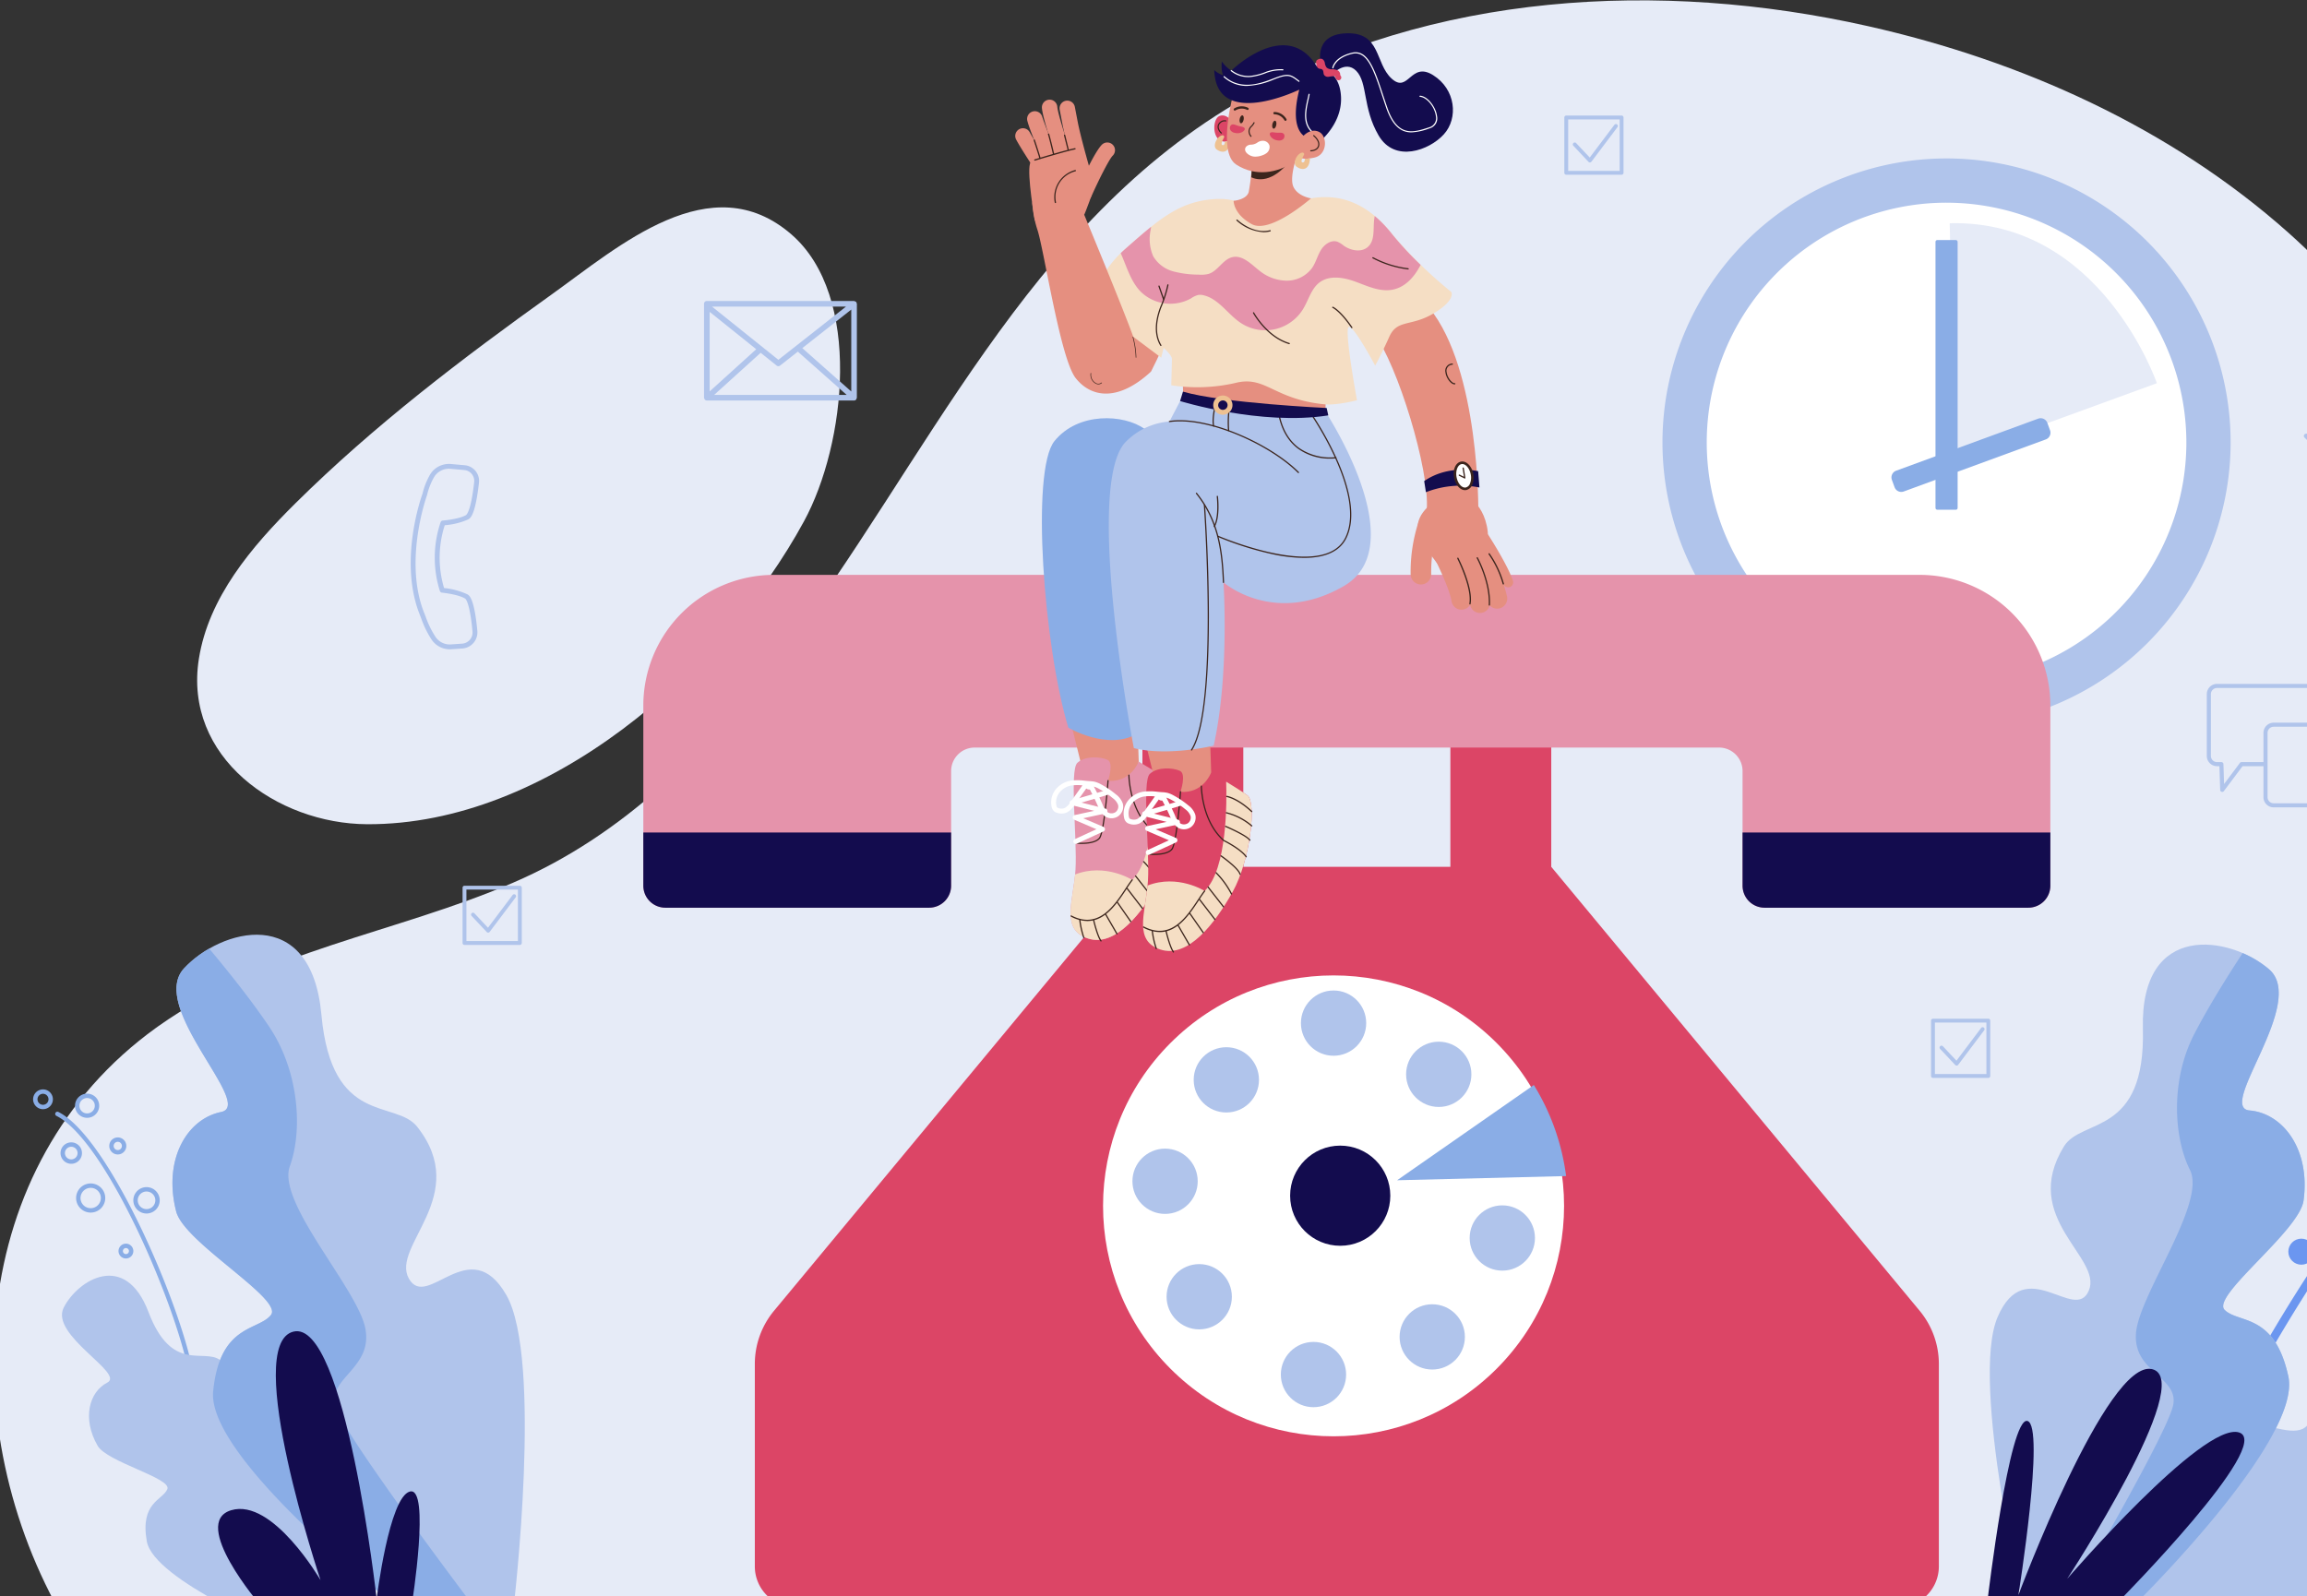 <svg xmlns="http://www.w3.org/2000/svg" xmlns:xlink="http://www.w3.org/1999/xlink" width="513" height="355" viewBox="0 0 513 355">
  <rect x="0" y="0" width="513" height="355" fill="#333333" stroke="none"/>
  <defs>
    <clipPath id="clip-path">
      <rect id="矩形_694" data-name="矩形 694" width="513" height="355" transform="translate(853 822)" fill="#fff" stroke="#707070" stroke-width="1"/>
    </clipPath>
  </defs>
  <g id="蒙版组_6" data-name="蒙版组 6" transform="translate(-853 -822)" clip-path="url(#clip-path)">
    <g id="组_2707" data-name="组 2707" transform="translate(628.534 375.991)">
      <g id="组_2503" data-name="组 2503" transform="translate(223.065 446.09)">
        <path id="路径_1604" data-name="路径 1604" d="M287.1,674.615c-42.281,30.438-45.2,89.287-20.346,131.789,26.591,1,516.732,3.755,518.819,0,47.635-85.7,54.62-238.392-24.371-308.674-26.2-23.311-59.206-38.2-93.418-45.9-46.344-10.429-97.048-7.512-138.388,15.889-48.931,27.7-70.918,81.182-103.561,124.07-16.085,21.133-34.7,39.958-59.38,50.568-26.065,11.205-55.344,15.2-78.894,31.926Z" transform="translate(-250.983 -446.09)" fill="#e6ebf7"/>
      </g>
      <g id="组_2504" data-name="组 2504" transform="translate(268.307 492.138)">
        <path id="路径_1605" data-name="路径 1605" d="M580.375,652.859c15.751,13.685,12.124,46.6,2.782,63.784-18.133,33.346-57.126,67.593-97.174,67.388-19.993-.1-40.872-14.874-37.388-36.8,2.168-13.643,11.669-24.879,21.484-34.6,17.455-17.287,37.047-32.191,56.993-46.457C541.881,655.588,562.454,637.288,580.375,652.859Z" transform="translate(-448.211 -646.832)" fill="#e6ebf7"/>
      </g>
      <g id="组_2507" data-name="组 2507" transform="translate(381.021 512.957)">
        <g id="组_2506" data-name="组 2506" transform="translate(0 0)">
          <g id="组_2505" data-name="组 2505">
            <path id="路径_1606" data-name="路径 1606" d="M973.567,738.215c0-.074-.055-.124-.079-.191s-.01-.138-.055-.2c-.009-.011-.024-.009-.034-.019a2,2,0,0,0-.421-.2l-.021-.014H940.2a.623.623,0,0,0-.624.623v20.892c0,.08.057.134.084.2s.021.154.076.215c0,0,.011,0,.016.007a.612.612,0,0,0,.447.2h32.74a.611.611,0,0,0,.449-.2c0-.005.013,0,.017-.008.053-.06.046-.138.072-.208s.085-.125.085-.206Zm-32.74,1.8,10.359,8.308-10.359,9.38Zm15.282,10.658-14.754-11.832h29.788Zm-3.95-1.547c.005,0,0-.012.008-.016l3.549,2.846a.622.622,0,0,0,.776,0l3.941-3.1,10.866,9.628H941.822Zm9.27-1.053,10.89-8.571v18.221Z" transform="translate(-939.579 -737.592)" fill="#b0c4eb"/>
          </g>
        </g>
      </g>
      <g id="组_2510" data-name="组 2510" transform="translate(572.32 471.713)">
        <g id="组_2508" data-name="组 2508" transform="translate(0 0)">
          <path id="路径_1607" data-name="路径 1607" d="M1786.266,570.954H1773.96a.428.428,0,0,1-.428-.428V558.22a.428.428,0,0,1,.428-.428h12.306a.428.428,0,0,1,.428.428v12.306A.428.428,0,0,1,1786.266,570.954Zm-11.878-.856h11.45v-11.45h-11.45Z" transform="translate(-1773.532 -557.792)" fill="#b0c4eb"/>
        </g>
        <g id="组_2509" data-name="组 2509" transform="translate(1.893 1.894)">
          <path id="路径_1608" data-name="路径 1608" d="M1785.58,574.583a.428.428,0,0,1-.312-.135l-3.366-3.577a.428.428,0,1,1,.623-.587l3.018,3.207,5.479-7.272a.428.428,0,1,1,.684.515l-5.784,7.678a.426.426,0,0,1-.319.17Z" transform="translate(-1781.786 -566.049)" fill="#b0c4eb"/>
        </g>
      </g>
      <g id="组_2513" data-name="组 2513" transform="translate(653.869 672.599)">
        <g id="组_2511" data-name="组 2511" transform="translate(0 0)">
          <path id="路径_1609" data-name="路径 1609" d="M2141.768,1446.7h-12.306a.428.428,0,0,1-.428-.428v-12.306a.428.428,0,0,1,.428-.428h12.306a.428.428,0,0,1,.428.428v12.306A.428.428,0,0,1,2141.768,1446.7Zm-11.878-.856h11.45v-11.45h-11.45Z" transform="translate(-2129.034 -1433.535)" fill="#b0c4eb"/>
        </g>
        <g id="组_2512" data-name="组 2512" transform="translate(1.893 1.894)">
          <path id="路径_1610" data-name="路径 1610" d="M2141.082,1450.325a.429.429,0,0,1-.312-.135l-3.366-3.576a.428.428,0,1,1,.624-.587l3.018,3.207,5.478-7.273a.428.428,0,1,1,.684.515l-5.784,7.678a.426.426,0,0,1-.318.17Z" transform="translate(-2137.288 -1441.792)" fill="#b0c4eb"/>
        </g>
      </g>
      <g id="组_2516" data-name="组 2516" transform="translate(327.326 643.025)">
        <g id="组_2514" data-name="组 2514" transform="translate(0 0)">
          <path id="路径_1611" data-name="路径 1611" d="M718.235,1317.773H705.929a.428.428,0,0,1-.428-.428v-12.306a.428.428,0,0,1,.428-.428h12.306a.428.428,0,0,1,.428.428v12.306A.428.428,0,0,1,718.235,1317.773Zm-11.878-.856h11.45v-11.45h-11.45Z" transform="translate(-705.501 -1304.611)" fill="#b0c4eb"/>
        </g>
        <g id="组_2515" data-name="组 2515" transform="translate(1.893 1.894)">
          <path id="路径_1612" data-name="路径 1612" d="M717.549,1321.4a.429.429,0,0,1-.312-.135l-3.366-3.576a.428.428,0,0,1,.624-.587l3.018,3.207,5.478-7.273a.428.428,0,0,1,.684.515l-5.784,7.678a.426.426,0,0,1-.319.17Z" transform="translate(-713.755 -1312.868)" fill="#b0c4eb"/>
        </g>
      </g>
      <g id="组_2517" data-name="组 2517" transform="translate(736.768 536.28)">
        <path id="路径_1613" data-name="路径 1613" d="M2504.787,856.539a.534.534,0,0,1-.236-.057l-5.056-2.66-5.057,2.66a.51.51,0,0,1-.531-.039.5.5,0,0,1-.2-.492l.963-5.633-4.089-3.989a.5.5,0,0,1,.279-.857l5.654-.822,2.528-5.123a.524.524,0,0,1,.9,0l2.528,5.123,5.654.822a.5.5,0,0,1,.279.857l-4.089,3.989.963,5.633a.5.5,0,0,1-.2.492A.486.486,0,0,1,2504.787,856.539Zm-5.292-3.789a.535.535,0,0,1,.236.057l4.388,2.308-.838-4.888a.493.493,0,0,1,.146-.444l3.551-3.462-4.907-.714a.5.5,0,0,1-.381-.275l-2.194-4.447-2.194,4.447a.505.505,0,0,1-.382.275l-4.907.714,3.551,3.462a.493.493,0,0,1,.146.444l-.837,4.888,4.388-2.308A.534.534,0,0,1,2499.495,852.75Z" transform="translate(-2490.427 -839.267)" fill="#b0c4eb"/>
      </g>
      <g id="组_2518" data-name="组 2518" transform="translate(699.603 721.747)">
        <path id="路径_1614" data-name="路径 1614" d="M2370.126,1729.681c12.246-6.82,30.455-20.919,25.577-29.414s-12.5-7.55-6.614-16.762,21.19-17.737,14.5-27.864-21.769-12.938-30,6.814-2.25,29.613-12.777,27.561-19.719-5.506-26.927,13.678-5.239,24.682-5.239,24.682Z" transform="translate(-2328.409 -1647.793)" fill="#b0c4eb"/>
      </g>
      <g id="组_2531" data-name="组 2531" transform="translate(722.517 687.369)">
        <g id="组_2519" data-name="组 2519" transform="translate(0 8.211)">
          <path id="路径_1615" data-name="路径 1615" d="M2429.223,1594.368a.916.916,0,0,1-.428-.1.926.926,0,0,1-.389-1.245c.227-.424,22.6-42.68,42.555-59.09a.923.923,0,0,1,1.173,1.425c-19.676,16.176-41.875,58.1-42.094,58.521A.925.925,0,0,1,2429.223,1594.368Z" transform="translate(-2428.302 -1533.721)" fill="#6b96f0"/>
        </g>
        <g id="组_2520" data-name="组 2520" transform="translate(10.798 34.152)">
          <circle id="椭圆_50" data-name="椭圆 50" cx="2.896" cy="2.896" r="2.896" fill="#6b96f0"/>
        </g>
        <g id="组_2521" data-name="组 2521" transform="translate(15.847 25.984)">
          <circle id="椭圆_51" data-name="椭圆 51" cx="2.896" cy="2.896" r="2.896" fill="#6b96f0"/>
        </g>
        <g id="组_2522" data-name="组 2522" transform="translate(21.181 16.172)">
          <circle id="椭圆_52" data-name="椭圆 52" cx="2.896" cy="2.896" r="2.896" transform="translate(0 4.095) rotate(-45)" fill="#6b96f0"/>
        </g>
        <g id="组_2523" data-name="组 2523" transform="translate(28.606 6.519)">
          <circle id="椭圆_53" data-name="椭圆 53" cx="2.896" cy="2.896" r="2.896" transform="translate(0 4.095) rotate(-45)" fill="#6b96f0"/>
        </g>
        <g id="组_2524" data-name="组 2524" transform="translate(36.194)">
          <circle id="椭圆_54" data-name="椭圆 54" cx="2.896" cy="2.896" r="2.896" transform="translate(0 5.351) rotate(-67.5)" fill="#6b96f0"/>
        </g>
        <g id="组_2525" data-name="组 2525" transform="translate(45.249 1.927)">
          <circle id="椭圆_55" data-name="椭圆 55" cx="2.896" cy="2.896" r="2.896" fill="#6b96f0"/>
        </g>
        <g id="组_2526" data-name="组 2526" transform="translate(41.689 10.989)">
          <circle id="椭圆_56" data-name="椭圆 56" cx="2.896" cy="2.896" r="2.896" transform="translate(0 5.351) rotate(-67.5)" fill="#6b96f0"/>
        </g>
        <g id="组_2527" data-name="组 2527" transform="translate(36.042 18.411)">
          <circle id="椭圆_57" data-name="椭圆 57" cx="2.896" cy="2.896" r="2.896" fill="#6b96f0"/>
        </g>
        <g id="组_2528" data-name="组 2528" transform="translate(30.399 24.499)">
          <circle id="椭圆_58" data-name="椭圆 58" cx="2.896" cy="2.896" r="2.896" fill="#6b96f0"/>
        </g>
        <g id="组_2529" data-name="组 2529" transform="translate(26.093 31.182)">
          <circle id="椭圆_59" data-name="椭圆 59" cx="2.896" cy="2.896" r="2.896" fill="#6b96f0"/>
        </g>
        <g id="组_2530" data-name="组 2530" transform="translate(19.117 37.422)">
          <circle id="椭圆_60" data-name="椭圆 60" cx="2.896" cy="2.896" r="2.896" transform="translate(0 5.351) rotate(-67.5)" fill="#6b96f0"/>
        </g>
      </g>
      <g id="组_2534" data-name="组 2534" transform="translate(666.925 656.119)">
        <g id="组_2532" data-name="组 2532" transform="translate(0)">
          <path id="路径_1616" data-name="路径 1616" d="M2218.463,1508.242s36.966-36.35,33.885-50.52-11.09-11.706-14.17-14.786,16.636-17.51,17.559-24.336c1.54-11.4-4.621-19.407-12.014-20.023s12.938-24.028,4.313-31.421-28.649-10.782-28.033,13.246-13.617,19.779-17.559,26.184c-9.858,16.019,8.625,24.644,5.545,32.037s-14.087-8.528-20.289,5.9,6.119,66.182,6.119,66.182Z" transform="translate(-2185.954 -1361.693)" fill="#b0c4eb"/>
        </g>
        <g id="组_2533" data-name="组 2533" transform="translate(16.43 1.88)">
          <path id="路径_1617" data-name="路径 1617" d="M2298.919,1404.891c-7.393-.616,12.938-24.028,4.313-31.421a23.132,23.132,0,0,0-5.844-3.583c-2.891,4.395-7.46,11.6-10.791,18.061-5.237,10.166-4.621,22.8-.924,30.189s-11.4,27.724-12.014,36.35,9.241,9.549,8.317,15.71c-.821,5.47-20.084,38.6-24.4,45.967l16.079-1.608s36.966-36.35,33.886-50.52-11.09-11.706-14.17-14.786,16.636-17.51,17.559-24.336C2312.473,1413.516,2306.312,1405.507,2298.919,1404.891Z" transform="translate(-2257.58 -1369.887)" fill="#8aade6"/>
        </g>
      </g>
      <g id="组_2543" data-name="组 2543" transform="translate(231.827 688.323)">
        <g id="组_2535" data-name="组 2535" transform="translate(4.92 4.967)">
          <path id="路径_1618" data-name="路径 1618" d="M340.864,1582.911a.485.485,0,0,0,.528-.567c-2.465-14.8-18.61-52.79-30.054-58.554a.488.488,0,1,0-.44.871c11.218,5.649,27.09,43.191,29.531,57.844A.489.489,0,0,0,340.864,1582.911Z" transform="translate(-310.628 -1523.738)" fill="#8aade6"/>
        </g>
        <g id="组_2536" data-name="组 2536" transform="translate(16.935 10.68)">
          <path id="路径_1619" data-name="路径 1619" d="M363.014,1550.356a1.895,1.895,0,1,1,1.706,2.067A1.9,1.9,0,0,1,363.014,1550.356Zm.974.093a.917.917,0,1,0,1-.825A.918.918,0,0,0,363.987,1550.449Z" transform="translate(-363.005 -1548.642)" fill="#8aade6"/>
        </g>
        <g id="组_2537" data-name="组 2537" transform="translate(0 0)">
          <path id="路径_1620" data-name="路径 1620" d="M289.19,1504.075a2.2,2.2,0,1,1,1.981,2.4A2.2,2.2,0,0,1,289.19,1504.075Zm.974.093a1.222,1.222,0,1,0,1.333-1.1A1.225,1.225,0,0,0,290.163,1504.169Z" transform="translate(-289.18 -1502.085)" fill="#8aade6"/>
        </g>
        <g id="组_2538" data-name="组 2538" transform="translate(9.321 0.942)">
          <path id="路径_1621" data-name="路径 1621" d="M329.827,1508.625a2.689,2.689,0,1,1,2.421,2.934A2.694,2.694,0,0,1,329.827,1508.625Zm.974.093a1.711,1.711,0,1,0,1.867-1.541A1.714,1.714,0,0,0,330.8,1508.719Z" transform="translate(-329.815 -1506.192)" fill="#8aade6"/>
        </g>
        <g id="组_2539" data-name="组 2539" transform="translate(6.1 11.778)">
          <path id="路径_1622" data-name="路径 1622" d="M315.785,1555.589a2.384,2.384,0,1,1,2.145,2.6A2.387,2.387,0,0,1,315.785,1555.589Zm.974.093a1.406,1.406,0,1,0,1.533-1.265A1.407,1.407,0,0,0,316.759,1555.682Z" transform="translate(-315.774 -1553.432)" fill="#8aade6"/>
        </g>
        <g id="组_2540" data-name="组 2540" transform="translate(9.568 20.916)">
          <path id="路径_1623" data-name="路径 1623" d="M330.9,1596.2a3.24,3.24,0,1,1,2.916,3.534A3.242,3.242,0,0,1,330.9,1596.2Zm.974.093a2.262,2.262,0,1,0,2.467-2.036A2.265,2.265,0,0,0,331.878,1596.29Z" transform="translate(-330.89 -1593.266)" fill="#8aade6"/>
        </g>
        <g id="组_2541" data-name="组 2541" transform="translate(22.289 21.736)">
          <path id="路径_1624" data-name="路径 1624" d="M386.362,1599.494a2.934,2.934,0,1,1,2.641,3.2A2.939,2.939,0,0,1,386.362,1599.494Zm.974.093a1.956,1.956,0,1,0,2.134-1.761A1.958,1.958,0,0,0,387.335,1599.587Z" transform="translate(-386.348 -1596.839)" fill="#8aade6"/>
        </g>
        <g id="组_2542" data-name="组 2542" transform="translate(18.991 34.309)">
          <path id="路径_1625" data-name="路径 1625" d="M371.979,1653.143a1.65,1.65,0,1,1,1.486,1.8A1.653,1.653,0,0,1,371.979,1653.143Zm.974.093a.672.672,0,1,0,.733-.605A.673.673,0,0,0,372.952,1653.236Z" transform="translate(-371.971 -1651.65)" fill="#8aade6"/>
        </g>
      </g>
      <g id="组_2545" data-name="组 2545" transform="translate(238.241 729.772)">
        <g id="组_2544" data-name="组 2544" transform="translate(0 0)">
          <path id="路径_1626" data-name="路径 1626" d="M366.749,1762.467s-29.2-11.935-30.739-20.624,3.542-9.15,4.566-11.6-13.408-6.019-15.5-9.649c-3.5-6.062-1.878-11.994,2.143-14.047s-12.83-10.542-9.68-16.7,13.642-12.683,18.841.988,12.232,7.993,15.929,10.69c9.247,6.744.831,15.866,4.272,19.318s5.963-8.053,12.786-1.36,11.829,38.675,11.829,38.675Z" transform="translate(-317.141 -1682.776)" fill="#b0c4eb"/>
        </g>
      </g>
      <g id="组_2548" data-name="组 2548" transform="translate(262.815 653.919)">
        <g id="组_2546" data-name="组 2546" transform="translate(0)">
          <path id="路径_1627" data-name="路径 1627" d="M474.422,1501.752s-42.571-33.08-41.1-48.089,10.041-13.43,12.85-16.984-19.3-16.076-21.075-23.016c-2.967-11.586,2.429-20.6,9.991-22.132s-16.265-23.255-8.249-31.933,28.288-14.6,30.554,10.3,16.454,18.785,21.3,24.924c12.116,15.355-5.933,26.5-1.858,33.76s13.52-10.51,21.669,3.645,1.672,69.1,1.672,69.1Z" transform="translate(-424.269 -1352.104)" fill="#b0c4eb"/>
        </g>
        <g id="组_2547" data-name="组 2547" transform="translate(0 3.089)">
          <path id="路径_1628" data-name="路径 1628" d="M435.087,1401.909c7.562-1.529-16.265-23.255-8.249-31.933a24.049,24.049,0,0,1,5.6-4.406c3.516,4.19,9.106,11.076,13.327,17.351,6.636,9.867,7.526,22.987,4.6,31.07s15.121,27.259,16.8,36.094-8.392,10.979-6.694,17.231c1.508,5.551,25.405,37.444,30.749,44.532l-16.8.281s-42.571-33.08-41.1-48.089,10.041-13.43,12.85-16.984-19.3-16.076-21.075-23.015C422.129,1412.455,427.525,1403.438,435.087,1401.909Z" transform="translate(-424.268 -1365.57)" fill="#8aade6"/>
        </g>
      </g>
      <g id="组_2549" data-name="组 2549" transform="translate(272.961 742.107)">
        <path id="路径_1629" data-name="路径 1629" d="M477.885,1797.471s-15.716-18.326-6.476-21.1,19.874,15.554,19.874,15.554-17.564-52.514-6.013-55.286,18.488,59.444,18.488,59.444,2.764-22.638,7.384-23.87.47,24.948.47,24.948Z" transform="translate(-468.499 -1736.551)" fill="#130c4e"/>
      </g>
      <g id="组_2556" data-name="组 2556" transform="translate(594.149 481.251)">
        <g id="组_2552" data-name="组 2552" transform="translate(0)">
          <g id="组_2550" data-name="组 2550" transform="translate(4.92 4.922)">
            <circle id="椭圆_61" data-name="椭圆 61" cx="58.247" cy="58.247" r="58.247" fill="#fff"/>
          </g>
          <g id="组_2551" data-name="组 2551">
            <path id="路径_1630" data-name="路径 1630" d="M1931.861,725.711a63.17,63.17,0,1,1,63.168-63.173A63.24,63.24,0,0,1,1931.861,725.711Zm0-116.5a53.326,53.326,0,1,0,53.324,53.324A53.382,53.382,0,0,0,1931.861,609.214Z" transform="translate(-1868.693 -599.37)" fill="#b0c4eb"/>
          </g>
        </g>
        <g id="组_2553" data-name="组 2553" transform="translate(63.868 14.402)">
          <path id="路径_1631" data-name="路径 1631" d="M2148.238,714.148l44.95-16.4s-12.492-36.473-46.066-35.581Z" transform="translate(-2147.122 -662.155)" fill="#e6ebf7"/>
        </g>
        <g id="组_2554" data-name="组 2554" transform="translate(60.706 18.151)">
          <rect id="矩形_631" data-name="矩形 631" width="4.922" height="59.991" rx="0.389" fill="#8aade6"/>
        </g>
        <g id="组_2555" data-name="组 2555" transform="translate(50.912 57.781)">
          <path id="路径_1632" data-name="路径 1632" d="M2125.907,853.945l-.6-1.645a1.59,1.59,0,0,0-2.034-.943l-31.592,11.58a1.59,1.59,0,0,0-.942,2.034l.6,1.645a1.59,1.59,0,0,0,2.034.942l31.592-11.58A1.59,1.59,0,0,0,2125.907,853.945Z" transform="translate(-2090.641 -851.261)" fill="#8aade6"/>
        </g>
      </g>
      <g id="组_2557" data-name="组 2557" transform="translate(666.458 750.469)">
        <path id="路径_1633" data-name="路径 1633" d="M2213.26,1824.532s34.567-34.969,26.528-37.38-38.184,32.557-38.184,32.557,28.939-44.213,18.891-46.625-29.743,50.243-29.743,50.243,6.029-37.648,2.01-38.72-8.843,39.658-8.843,39.658Z" transform="translate(-2183.918 -1773.004)" fill="#130c4e"/>
      </g>
      <g id="组_2558" data-name="组 2558" transform="translate(214.755 801.657)">
        <path id="路径_1634" data-name="路径 1634" d="M772.828,2004.579H218.1c-1.849,0-3.348-1.886-3.348-4.212s1.5-4.212,3.348-4.212H772.828c1.849,0,3.348,1.886,3.348,4.212S774.677,2004.579,772.828,2004.579Z" transform="translate(-214.755 -1996.156)" fill="#130c4e"/>
      </g>
      <g id="组_2577" data-name="组 2577" transform="translate(367.521 573.877)">
        <g id="组_2559" data-name="组 2559" transform="translate(24.794 31.287)">
          <path id="路径_1635" data-name="路径 1635" d="M1165.91,1173.212v-33.649h-22.433v33.649h-46.046v-33.649H1075v33.649l-81.921,98.753a18.527,18.527,0,0,0-4.268,11.829v45.021a9.1,9.1,0,0,0,9.1,9.1H1243a9.1,9.1,0,0,0,9.1-9.1v-45.021a18.527,18.527,0,0,0-4.268-11.829Z" transform="translate(-988.811 -1139.563)" fill="#dc4566"/>
        </g>
        <g id="组_2560" data-name="组 2560" transform="translate(0 0)">
          <path id="路径_1636" data-name="路径 1636" d="M880.725,1032.238v40.069a4.889,4.889,0,0,0,4.889,4.889h58.664a4.889,4.889,0,0,0,4.889-4.889v-25.491a5.238,5.238,0,0,1,5.238-5.238H1119.92a5.238,5.238,0,0,1,5.238,5.238v25.491a4.889,4.889,0,0,0,4.889,4.889h58.664a4.889,4.889,0,0,0,4.889-4.889v-40.069a29.07,29.07,0,0,0-29.07-29.07H909.8A29.07,29.07,0,0,0,880.725,1032.238Z" transform="translate(-880.725 -1003.168)" fill="#e593ab"/>
        </g>
        <g id="组_2561" data-name="组 2561" transform="translate(80.995 67.861)">
          <circle id="椭圆_62" data-name="椭圆 62" cx="51.258" cy="51.258" r="51.258" transform="translate(0 72.489) rotate(-45)" fill="#fff"/>
        </g>
        <g id="组_2562" data-name="组 2562" transform="translate(146.226 92.443)">
          <circle id="椭圆_63" data-name="椭圆 63" cx="7.259" cy="7.259" r="7.259" fill="#b0c4eb"/>
        </g>
        <g id="组_2563" data-name="组 2563" transform="translate(141.759 170.614)">
          <circle id="椭圆_64" data-name="椭圆 64" cx="7.259" cy="7.259" r="7.259" fill="#b0c4eb"/>
        </g>
        <g id="组_2564" data-name="组 2564" transform="translate(168.169 162.238)">
          <circle id="椭圆_65" data-name="椭圆 65" cx="7.259" cy="7.259" r="7.259" fill="#b0c4eb"/>
        </g>
        <g id="组_2565" data-name="组 2565" transform="translate(183.748 140.239)">
          <circle id="椭圆_66" data-name="椭圆 66" cx="7.259" cy="7.259" r="7.259" fill="#b0c4eb"/>
        </g>
        <g id="组_2566" data-name="组 2566" transform="translate(169.615 103.832)">
          <circle id="椭圆_67" data-name="椭圆 67" cx="7.259" cy="7.259" r="7.259" fill="#b0c4eb"/>
        </g>
        <g id="组_2567" data-name="组 2567" transform="translate(122.384 105.062)">
          <circle id="椭圆_68" data-name="椭圆 68" cx="7.259" cy="7.259" r="7.259" fill="#b0c4eb"/>
        </g>
        <g id="组_2568" data-name="组 2568" transform="translate(108.76 127.62)">
          <circle id="椭圆_69" data-name="椭圆 69" cx="7.259" cy="7.259" r="7.259" fill="#b0c4eb"/>
        </g>
        <g id="组_2569" data-name="组 2569" transform="translate(116.353 153.305)">
          <circle id="椭圆_70" data-name="椭圆 70" cx="7.259" cy="7.259" r="7.259" fill="#b0c4eb"/>
        </g>
        <g id="组_2570" data-name="组 2570" transform="translate(167.611 113.468)">
          <path id="路径_1637" data-name="路径 1637" d="M1611.411,1519.01l37.583-.933a50.929,50.929,0,0,0-7.175-20.254Z" transform="translate(-1611.411 -1497.823)" fill="#8aade6"/>
        </g>
        <g id="组_2571" data-name="组 2571" transform="translate(143.825 126.95)">
          <circle id="椭圆_71" data-name="椭圆 71" cx="11.139" cy="11.139" r="11.139" fill="#130c4e"/>
        </g>
        <g id="组_2576" data-name="组 2576" transform="translate(0 57.3)">
          <g id="组_2573" data-name="组 2573" transform="translate(244.433)">
            <g id="组_2572" data-name="组 2572">
              <path id="路径_1638" data-name="路径 1638" d="M1946.31,1252.961v11.84a4.889,4.889,0,0,0,4.889,4.889h58.664a4.889,4.889,0,0,0,4.888-4.889v-11.84Z" transform="translate(-1946.31 -1252.961)" fill="#130c4e"/>
            </g>
          </g>
          <g id="组_2575" data-name="组 2575">
            <g id="组_2574" data-name="组 2574">
              <path id="路径_1639" data-name="路径 1639" d="M885.613,1269.69h58.665a4.889,4.889,0,0,0,4.888-4.889v-11.84H880.725v11.84A4.889,4.889,0,0,0,885.613,1269.69Z" transform="translate(-880.725 -1252.961)" fill="#130c4e"/>
            </g>
          </g>
        </g>
      </g>
      <g id="组_2701" data-name="组 2701" transform="translate(450.222 453.409)">
        <g id="组_2578" data-name="组 2578" transform="translate(44.264 18.276)">
          <path id="路径_1640" data-name="路径 1640" d="M1437.955,558.786s-1.153-1.58-2.6-.982-1.665,4.612.3,5.466a2.024,2.024,0,0,0,2.776-.982Z" transform="translate(-1434.219 -557.669)" fill="#dc4566"/>
        </g>
        <g id="组_2579" data-name="组 2579" transform="translate(44.985 19.338)">
          <path id="路径_1641" data-name="路径 1641" d="M1438.2,565.268a.127.127,0,0,0,.1-.053.129.129,0,0,0-.029-.179,2.005,2.005,0,0,1-.624-1.021,1.1,1.1,0,0,1,.3-1.008,1.323,1.323,0,0,1,1.223-.431.128.128,0,0,0,.046-.252,1.578,1.578,0,0,0-1.46.512,1.353,1.353,0,0,0-.352,1.252,2.213,2.213,0,0,0,.721,1.157A.13.13,0,0,0,1438.2,565.268Z" transform="translate(-1437.364 -562.298)" fill="#3c251d"/>
        </g>
        <g id="组_2580" data-name="组 2580" transform="translate(44.387 22.696)">
          <path id="路径_1642" data-name="路径 1642" d="M1436.564,576.938c-1.121-.1-2.466,2.306-1.441,3.107s2.882,1.089,3.01-1.858a4.871,4.871,0,0,1-1.153.128s.064.9-.512.8.224-1.441.352-1.73S1436.564,576.938,1436.564,576.938Z" transform="translate(-1434.759 -576.935)" fill="#eec191"/>
        </g>
        <g id="组_2581" data-name="组 2581" transform="translate(13.542 56.73)">
          <path id="路径_1643" data-name="路径 1643" d="M1316.94,743.822c3.286-6.5,5.607-12.374,5.607-12.374L1306.98,725.3l-6.691,11.2Z" transform="translate(-1300.289 -725.303)" fill="#e58f80"/>
        </g>
        <g id="组_2582" data-name="组 2582" transform="translate(12.714 153.904)">
          <path id="路径_1644" data-name="路径 1644" d="M1311.428,1157.031l-.273-8.1-14.475.819,2.094,8.466,9.832,11.2Z" transform="translate(-1296.68 -1148.928)" fill="#e58f80"/>
        </g>
        <g id="组_2601" data-name="组 2601" transform="translate(7.982 161.061)">
          <g id="组_2583" data-name="组 2583" transform="translate(4.321)">
            <path id="路径_1645" data-name="路径 1645" d="M1303.221,1185.306s4.506.819,6.828-4.233c0,0,6.009,3.55,8.057,5.052s.683,14.338-3.277,21.439-9.969,14.884-16.113,12.836-3.141-8.467-2.731-15.294-1.365-22.122.41-23.761,5.189-1.365,6.691-.683S1303.221,1185.306,1303.221,1185.306Z" transform="translate(-1294.89 -1180.127)" fill="#e593ab"/>
          </g>
          <g id="组_2584" data-name="组 2584" transform="translate(5.597 5.042)">
            <path id="路径_1646" data-name="路径 1646" d="M1301.669,1216.323c1.262,0,3.225-.2,4.032-1.2,1.106-1.383,1.908-12.4,1.941-12.866a.136.136,0,0,0-.126-.146.134.134,0,0,0-.146.126c-.282,3.937-1.039,11.661-1.882,12.715-1.069,1.337-4.535,1.111-4.874,1.044a.139.139,0,0,0-.161.107.137.137,0,0,0,.107.161A7.725,7.725,0,0,0,1301.669,1216.323Z" transform="translate(-1300.451 -1202.107)" fill="#3c251d"/>
          </g>
          <g id="组_2585" data-name="组 2585" transform="translate(4.321 2.948)">
            <path id="路径_1647" data-name="路径 1647" d="M1298.712,1230.3c-5.823-1.941-3.432-7.806-2.817-14.224,6.716-2.6,12.694,1.206,12.694,1.206,5.082-4.926,4.926-20.114,4.781-24.307,1.743,1.067,3.72,2.308,4.732,3.05,2.048,1.5.683,14.338-3.277,21.439S1304.857,1232.353,1298.712,1230.3Z" transform="translate(-1294.887 -1192.979)" fill="#f5dec4"/>
          </g>
          <g id="组_2586" data-name="组 2586" transform="translate(4.322 27.119)">
            <path id="路径_1648" data-name="路径 1648" d="M1298.619,1307.639c4.023,0,6.639-3.958,8.668-7.027.5-.76.977-1.478,1.416-2.041a.137.137,0,1,0-.216-.168c-.445.572-.923,1.294-1.428,2.059-2.529,3.825-5.994,9.064-11.965,5.938a.137.137,0,1,0-.126.242A7.854,7.854,0,0,0,1298.619,1307.639Z" transform="translate(-1294.894 -1298.35)" fill="#3c251d"/>
          </g>
          <g id="组_2587" data-name="组 2587" transform="translate(22.803 6.09)">
            <path id="路径_1649" data-name="路径 1649" d="M1381.148,1210.316a.136.136,0,0,0,.094-.236c-3.181-3-5.527-3.389-5.626-3.4a.137.137,0,0,0-.042.27c.023,0,2.369.4,5.48,3.332A.135.135,0,0,0,1381.148,1210.316Z" transform="translate(-1375.459 -1206.676)" fill="#3c251d"/>
          </g>
          <g id="组_2588" data-name="组 2588" transform="translate(22.712 9.73)">
            <path id="路径_1650" data-name="路径 1650" d="M1380.842,1225.731a.136.136,0,0,0,.084-.244,13.8,13.8,0,0,0-5.707-2.941.137.137,0,0,0-.042.27,13.824,13.824,0,0,1,5.581,2.886A.138.138,0,0,0,1380.842,1225.731Z" transform="translate(-1375.061 -1222.544)" fill="#3c251d"/>
          </g>
          <g id="组_2589" data-name="组 2589" transform="translate(22.552 12.758)">
            <path id="路径_1651" data-name="路径 1651" d="M1379.9,1239.089a.139.139,0,0,0,.078-.024.137.137,0,0,0,.035-.19c-.765-1.112-5.262-3.039-5.453-3.12a.136.136,0,1,0-.107.251c.046.02,4.615,1.977,5.335,3.024A.137.137,0,0,0,1379.9,1239.089Z" transform="translate(-1374.366 -1235.744)" fill="#3c251d"/>
          </g>
          <g id="组_2590" data-name="组 2590" transform="translate(21.528 19.312)">
            <path id="路径_1652" data-name="路径 1652" d="M1374.272,1268.687a.116.116,0,0,0,.033,0,.136.136,0,0,0,.1-.165c-.35-1.4-4.127-4.062-4.287-4.176a.137.137,0,0,0-.157.224c.038.027,3.854,2.717,4.179,4.018A.137.137,0,0,0,1374.272,1268.687Z" transform="translate(-1369.902 -1264.318)" fill="#3c251d"/>
          </g>
          <g id="组_2591" data-name="组 2591" transform="translate(20.436 23.068)">
            <path id="路径_1653" data-name="路径 1653" d="M1368.69,1285.673a.132.132,0,0,0,.06-.014.136.136,0,0,0,.063-.182,19.368,19.368,0,0,0-3.441-4.75.137.137,0,0,0-.19.2,19.07,19.07,0,0,1,3.386,4.673A.136.136,0,0,0,1368.69,1285.673Z" transform="translate(-1365.14 -1280.689)" fill="#3c251d"/>
          </g>
          <g id="组_2592" data-name="组 2592" transform="translate(6.234 35.973)">
            <path id="路径_1654" data-name="路径 1654" d="M1304.252,1341.179a.137.137,0,0,0,.12-.2,19.6,19.6,0,0,1-.873-3.914.141.141,0,0,0-.153-.117.137.137,0,0,0-.117.154,19.255,19.255,0,0,0,.9,4.006A.137.137,0,0,0,1304.252,1341.179Z" transform="translate(-1303.228 -1336.947)" fill="#3c251d"/>
          </g>
          <g id="组_2593" data-name="组 2593" transform="translate(9.307 36.04)">
            <path id="路径_1655" data-name="路径 1655" d="M1318.4,1342.157a.139.139,0,0,0,.082-.027.137.137,0,0,0,.027-.191c-.793-1.057-1.607-4.557-1.615-4.592a.137.137,0,0,0-.266.062c.034.146.835,3.591,1.662,4.694A.136.136,0,0,0,1318.4,1342.157Z" transform="translate(-1316.623 -1337.242)" fill="#3c251d"/>
          </g>
          <g id="组_2594" data-name="组 2594" transform="translate(11.969 34.744)">
            <path id="路径_1656" data-name="路径 1656" d="M1330.894,1336.231a.135.135,0,0,0,.068-.018.137.137,0,0,0,.05-.187l-2.526-4.37a.138.138,0,0,0-.186-.05.137.137,0,0,0-.05.187l2.526,4.37A.138.138,0,0,0,1330.894,1336.231Z" transform="translate(-1328.231 -1331.588)" fill="#3c251d"/>
          </g>
          <g id="组_2595" data-name="组 2595" transform="translate(14.564 32.08)">
            <path id="路径_1657" data-name="路径 1657" d="M1342.682,1324.552a.137.137,0,0,0,.112-.215l-3-4.3a.137.137,0,0,0-.224.157l3,4.3A.137.137,0,0,0,1342.682,1324.552Z" transform="translate(-1339.542 -1319.978)" fill="#3c251d"/>
          </g>
          <g id="组_2596" data-name="组 2596" transform="translate(16.749 29.007)">
            <path id="路径_1658" data-name="路径 1658" d="M1352.617,1311.293a.135.135,0,0,0,.083-.028.137.137,0,0,0,.025-.192l-3.414-4.438a.135.135,0,0,0-.192-.025.137.137,0,0,0-.025.192l3.414,4.438A.136.136,0,0,0,1352.617,1311.293Z" transform="translate(-1349.067 -1306.581)" fill="#3c251d"/>
          </g>
          <g id="组_2597" data-name="组 2597" transform="translate(18.661 26.277)">
            <path id="路径_1659" data-name="路径 1659" d="M1360.951,1299.321a.137.137,0,0,0,.108-.221l-3.414-4.37a.137.137,0,1,0-.215.169l3.414,4.37A.137.137,0,0,0,1360.951,1299.321Z" transform="translate(-1357.401 -1294.678)" fill="#3c251d"/>
          </g>
          <g id="组_2598" data-name="组 2598" transform="translate(17.158 3.813)">
            <path id="路径_1660" data-name="路径 1660" d="M1360.957,1212.728a.135.135,0,0,0,.078-.025.136.136,0,0,0,.035-.19c-1.206-1.742-4.714-3.5-5.02-3.656-4.868-4.282-4.924-11.894-4.924-11.97a.137.137,0,0,0-.273,0c0,.078.058,7.828,5.031,12.188a.15.15,0,0,0,.03.02c.037.018,3.738,1.848,4.932,3.574A.136.136,0,0,0,1360.957,1212.728Z" transform="translate(-1350.852 -1196.751)" fill="#3c251d"/>
          </g>
          <g id="组_2599" data-name="组 2599" transform="translate(0 5.08)">
            <path id="路径_1661" data-name="路径 1661" d="M1288.106,1210.358a4.743,4.743,0,0,1-1.632-2.285c-.542-1.223-1.132-2.442-1.754-3.621-.01-.019-.034-.065-.055-.1a.3.3,0,0,0-.038,0,1.7,1.7,0,0,1-.439-.062,1.164,1.164,0,0,1-.318-.18c-.01.013-.022.028-.034.046l-2.636,3.693a4.5,4.5,0,0,1-1.637,1.591,3.022,3.022,0,0,1-2.252.07,1.809,1.809,0,0,1-.654-.367,1.827,1.827,0,0,1-.486-.921,4.6,4.6,0,0,1,.863-3.86,5.5,5.5,0,0,1,3.369-1.991,12.319,12.319,0,0,1,3.163.016c.3.03.608.06.911.082l.177.012a6.587,6.587,0,0,1,1.151.149,5.808,5.808,0,0,1,1.336.557,19.752,19.752,0,0,1,3.322,2.243,4.266,4.266,0,0,1,1.525,2.039,2.651,2.651,0,0,1-.956,2.769,2.622,2.622,0,0,1-1.557.5A2.588,2.588,0,0,1,1288.106,1210.358Zm-2.419-6.416c.633,1.2,1.233,2.442,1.787,3.691a3.882,3.882,0,0,0,1.21,1.8,1.593,1.593,0,0,0,1.7-.069,1.556,1.556,0,0,0,.554-1.6,3.276,3.276,0,0,0-1.172-1.488,18.627,18.627,0,0,0-3.138-2.119,4.727,4.727,0,0,0-1.086-.46l-.005,0A2,2,0,0,1,1285.687,1203.942Zm-5.091-.5a4.393,4.393,0,0,0-2.7,1.582,3.55,3.55,0,0,0-.667,2.933.808.808,0,0,0,.17.383.824.824,0,0,0,.263.132,1.957,1.957,0,0,0,1.432-.025,3.615,3.615,0,0,0,1.214-1.238l2.636-3.694c.018-.024.04-.055.067-.09A9.453,9.453,0,0,0,1280.6,1203.447Z" transform="translate(-1276.051 -1202.274)" fill="#fff"/>
          </g>
          <g id="组_2600" data-name="组 2600" transform="translate(4.117 7.227)">
            <path id="路径_1662" data-name="路径 1662" d="M1295.367,1223.649a.543.543,0,0,0,.228-.05l5.94-2.731a.546.546,0,0,0-.014-1l-4.5-1.921,4.947-1.071a.546.546,0,0,0,.018-1.064l-5.349-1.349c2.691-.78,5.785-1.687,6.005-1.8a.546.546,0,0,0-.47-.986c-.375.146-4.961,1.482-7.777,2.294a.546.546,0,0,0,.018,1.055l5.046,1.273-4.345.941a.546.546,0,0,0-.1,1.036l4.943,2.111-4.821,2.216a.546.546,0,0,0,.229,1.042Z" transform="translate(-1294.001 -1211.632)" fill="#fff"/>
          </g>
        </g>
        <g id="组_2602" data-name="组 2602" transform="translate(28.827 156.362)">
          <path id="路径_1663" data-name="路径 1663" d="M1381.673,1167.746l-.273-8.1-14.475.819,2.094,8.466,9.832,11.2Z" transform="translate(-1366.926 -1159.644)" fill="#e58f80"/>
        </g>
        <g id="组_2603" data-name="组 2603" transform="translate(37.021 73.383)">
          <path id="路径_1664" data-name="路径 1664" d="M1402.916,805.138c.136-1.092-.273-6.555-.273-6.555l25.4-.683,6.691,4.779-.137,6.008-15.567,3.277Z" transform="translate(-1402.643 -797.901)" fill="#e58f80"/>
        </g>
        <g id="组_2604" data-name="组 2604" transform="translate(5.926 85.626)">
          <path id="路径_1665" data-name="路径 1665" d="M1289.9,853.643c-4.552-3.278-14.748-3.824-20.028,2.731s-2.367,45.7,3.1,63.726c0,0,8.557,5.1,15.112,1.456Z" transform="translate(-1267.091 -851.276)" fill="#8aade6"/>
        </g>
        <g id="组_2605" data-name="组 2605" transform="translate(79.848 56.132)">
          <path id="路径_1666" data-name="路径 1666" d="M1589.344,733.458c5.1,6.737,12.381,30.224,11.653,39.146l11.471.364s.364-31.5-10.924-45.336S1589.344,733.458,1589.344,733.458Z" transform="translate(-1589.344 -722.698)" fill="#e58f80"/>
        </g>
        <g id="组_2606" data-name="组 2606" transform="translate(16.947 36.441)">
          <path id="路径_1667" data-name="路径 1667" d="M1363.953,637.131c6.759-1.161,12.768,1.3,17.957,7.852a96.906,96.906,0,0,0,13.246,12.973s1.092,1.775-3.96,4.779-8.057,1.229-9.832,5.189-3.141,6.418-3.141,6.418-4.78-9.013-5.872-8.6,1.829,16.3,1.829,16.3-4.552,1.183-7.291.9c-11.427-1.167-13.01-6.5-19.838-4.727a38.182,38.182,0,0,1-14.165.494s.137-5.053.137-5.872-1.835-2.451-1.835-2.451l-.546,2.185-15.507-11.614s.819-6.691,7.51-12.563,11.2-9.969,18.162-10.924,8.739,1.73,8.739,1.73Z" transform="translate(-1315.135 -636.854)" fill="#f5dec4"/>
        </g>
        <g id="组_2607" data-name="组 2607" transform="translate(70.477 60.819)">
          <path id="路径_1668" data-name="路径 1668" d="M1552.862,747.911a.135.135,0,0,0,.077-.024.137.137,0,0,0,.036-.19c-2.588-3.813-4.225-4.527-4.294-4.555a.136.136,0,0,0-.105.252c.016.007,1.642.728,4.173,4.457A.137.137,0,0,0,1552.862,747.911Z" transform="translate(-1548.492 -743.131)" fill="#3c251d"/>
        </g>
        <g id="组_2608" data-name="组 2608" transform="translate(3.786 37.623)">
          <path id="路径_1669" data-name="路径 1669" d="M1284.167,679.636c-7.283,6.737-13.291,5.826-16.751,1.457s-7.092-28.953-8.557-33.137a24.1,24.1,0,0,1-1.1-5.945l11.295,2.121s11.653,28.039,11.834,29.86S1284.167,679.636,1284.167,679.636Z" transform="translate(-1257.76 -642.011)" fill="#e58f80"/>
        </g>
        <g id="组_2609" data-name="组 2609" transform="translate(48.559 26.886)">
          <path id="路径_1670" data-name="路径 1670" d="M1467.147,595.2s-1.912,5.189-.887,7.306,3.892,2.526,3.892,2.526-9.081,7.988-13.178,5.735-4.028-5.189-4.028-5.189,2.8-.2,3.346-1.912a44.559,44.559,0,0,0,.751-7.033Z" transform="translate(-1452.946 -595.201)" fill="#e58f80"/>
        </g>
        <g id="组_2610" data-name="组 2610" transform="translate(52.478 27.816)">
          <path id="路径_1671" data-name="路径 1671" d="M1470.208,600.51l8.835-1.254c-.111.16-.229.325-.369.5-3.97,5.068-7.3,4.339-8.644,3.718C1470.154,601.893,1470.208,600.51,1470.208,600.51Z" transform="translate(-1470.03 -599.256)" fill="#3c251d"/>
        </g>
        <g id="组_2611" data-name="组 2611" transform="translate(47.062 8.228)">
          <path id="路径_1672" data-name="路径 1672" d="M1447.954,518.709s-3.8,13.323.555,16.141,9.266,1.751,12.6-.47,5.209-13.024,5.209-13.024.256-4.868-3.075-6.661-10.163-.342-12.81,1.11S1447.954,518.709,1447.954,518.709Z" transform="translate(-1446.418 -513.864)" fill="#e58f80"/>
        </g>
        <g id="组_2612" data-name="组 2612" transform="translate(57.394 17.512)">
          <path id="路径_1673" data-name="路径 1673" d="M1494.152,556.3a.256.256,0,0,0,.207-.407,3.157,3.157,0,0,0-2.667-1.556.256.256,0,0,0-.229.28.262.262,0,0,0,.279.23,2.673,2.673,0,0,1,2.2,1.348A.257.257,0,0,0,1494.152,556.3Z" transform="translate(-1491.461 -554.337)" fill="#3c251d"/>
        </g>
        <g id="组_2613" data-name="组 2613" transform="translate(48.57 16.267)">
          <path id="路径_1674" data-name="路径 1674" d="M1453.127,549.813a.256.256,0,0,1,.009-.457,3.156,3.156,0,0,1,3.085-.122.256.256,0,0,1,.071.355.263.263,0,0,1-.354.072,2.674,2.674,0,0,0-2.578.156A.256.256,0,0,1,1453.127,549.813Z" transform="translate(-1452.991 -548.91)" fill="#3c251d"/>
        </g>
        <g id="组_2614" data-name="组 2614" transform="translate(51.868 19.758)">
          <path id="路径_1675" data-name="路径 1675" d="M1467.923,567.415a.128.128,0,0,0,.091-.218,1.664,1.664,0,0,1-.389-1.105,1.439,1.439,0,0,1,.514-.966,3.091,3.091,0,0,0,.585-.818.128.128,0,0,0-.234-.1,2.854,2.854,0,0,1-.541.75,1.652,1.652,0,0,0-.581,1.138,1.888,1.888,0,0,0,.464,1.286A.128.128,0,0,0,1467.923,567.415Z" transform="translate(-1467.368 -564.127)" fill="#3c251d"/>
        </g>
        <g id="组_2615" data-name="组 2615" transform="translate(51.11 23.91)">
          <path id="路径_1676" data-name="路径 1676" d="M1466.107,585.754a4.31,4.31,0,0,0,1.722-.264,3.328,3.328,0,0,0,1.037-.538,1.672,1.672,0,0,0,.611-1.685,1.531,1.531,0,0,0-1.357-1.032,2.1,2.1,0,0,0-1.391.444,2.592,2.592,0,0,1-1.4.419,1.475,1.475,0,0,0-1.074.5c-.716,1.027.734,1.982,1.6,2.123Q1465.982,585.744,1466.107,585.754Z" transform="translate(-1464.064 -582.23)" fill="#fff"/>
        </g>
        <g id="组_2616" data-name="组 2616" transform="translate(44.264 2.672)">
          <path id="路径_1677" data-name="路径 1677" d="M1454.844,510.143s-4.163-.9-1.729-10.633c0,0-18.511,9.031-18.9-4.356a5.061,5.061,0,0,0,1.986,1.153s-.512-.769-.32-3.074a7.862,7.862,0,0,0,2.114,2.05s12.17-11.978,18.959-1.025c0,0,5.188.512,5.445,6.918s-5.445,10.5-5.445,10.5Z" transform="translate(-1434.219 -489.642)" fill="#130c4e"/>
        </g>
        <g id="组_2617" data-name="组 2617" transform="translate(46.314 9.247)">
          <path id="路径_1678" data-name="路径 1678" d="M1448.382,520.77a16.925,16.925,0,0,0,5.978-1.43c.374-.144.712-.274,1.007-.375,2.3-.789,2.866-.361,4.366.782l.126.1a.128.128,0,0,0,.155-.2l-.126-.1c-1.536-1.169-2.171-1.653-4.6-.82-.3.1-.639.233-1.016.378-2.708,1.042-7.243,2.787-10.9-.481a.128.128,0,1,0-.171.191A7.516,7.516,0,0,0,1448.382,520.77Z" transform="translate(-1443.155 -518.305)" fill="#fff"/>
        </g>
        <g id="组_2618" data-name="组 2618" transform="translate(47.915 7.962)">
          <path id="路径_1679" data-name="路径 1679" d="M1454.021,514.493c.2,0,.4-.009.61-.03a13.594,13.594,0,0,0,3.085-.769,9.2,9.2,0,0,1,4-.7.128.128,0,0,0,.025-.255,9.422,9.422,0,0,0-4.106.717,13.388,13.388,0,0,1-3.029.756,5.994,5.994,0,0,1-4.258-1.249.128.128,0,1,0-.17.191A6.121,6.121,0,0,0,1454.021,514.493Z" transform="translate(-1450.135 -512.705)" fill="#fff"/>
        </g>
        <g id="组_2619" data-name="组 2619" transform="translate(67.776 0)">
          <path id="路径_1680" data-name="路径 1680" d="M1537.014,485.347s-2.22-7.089,5.551-7.345,6.32,6.661,10.078,10.078,4.185-3.929,9.224-.769,5.636,9.565,2.391,13.152-10.932,6.405-14.519.256-2.391-11.7-4.953-14.348-5.722,1.11-5.722,1.11l-2.22-1.11Z" transform="translate(-1536.72 -477.995)" fill="#130c4e"/>
        </g>
        <g id="组_2620" data-name="组 2620" transform="translate(64.445 13.458)">
          <path id="路径_1681" data-name="路径 1681" d="M1524.456,545.8a.128.128,0,0,0,.07-.236c-2.848-1.851-2.1-5.177-1.552-7.6.092-.411.18-.8.242-1.147a.128.128,0,1,0-.252-.045c-.061.342-.148.728-.24,1.135-.564,2.5-1.335,5.928,1.662,7.876A.126.126,0,0,0,1524.456,545.8Z" transform="translate(-1522.197 -536.663)" fill="#fff"/>
        </g>
        <g id="组_2621" data-name="组 2621" transform="translate(70.504 4.221)">
          <path id="路径_1682" data-name="路径 1682" d="M1566.215,514.223a13.037,13.037,0,0,0,3.9-.848l.185-.061a2.312,2.312,0,0,0,1.595-2.751c-.24-1.93-2.023-4.385-3.761-4.5a.124.124,0,0,0-.136.119.127.127,0,0,0,.119.136c1.494.1,3.272,2.258,3.524,4.278a2.108,2.108,0,0,1-1.419,2.476l-.185.06c-3.4,1.106-6.912,2.251-9.219-4.507-.3-.871-.579-1.725-.851-2.553-1.917-5.823-3.429-10.423-6.986-9.572-3.967.949-4.353,3.254-4.367,3.351a.128.128,0,0,0,.108.146.13.13,0,0,0,.146-.108c0-.022.387-2.234,4.173-3.14,3.329-.8,4.808,3.706,6.683,9.4.273.828.554,1.684.852,2.556C1562.059,513.054,1564.088,514.223,1566.215,514.223Z" transform="translate(-1548.612 -496.398)" fill="#fff"/>
        </g>
        <g id="组_2622" data-name="组 2622" transform="translate(62.729 21.674)">
          <path id="路径_1683" data-name="路径 1683" d="M1516.171,573.53s1.58-1.708,3.416-.768,1.836,5-1.025,5.679-3.758-.085-3.843-.6A28.136,28.136,0,0,1,1516.171,573.53Z" transform="translate(-1514.716 -572.479)" fill="#e58f80"/>
        </g>
        <g id="组_2623" data-name="组 2623" transform="translate(65.593 22.639)">
          <path id="路径_1684" data-name="路径 1684" d="M1527.331,580.317c.016,0,1.6-.014,1.876-1.253.27-1.218-1.1-2.3-1.156-2.35a.128.128,0,0,0-.158.2c.013.01,1.3,1.032,1.064,2.092-.231,1.041-1.612,1.053-1.625,1.053a.128.128,0,1,0,0,.256Z" transform="translate(-1527.203 -576.687)" fill="#3c251d"/>
        </g>
        <g id="组_2624" data-name="组 2624" transform="translate(20.802 80.62)">
          <path id="路径_1685" data-name="路径 1685" d="M1380.11,833s19.664,29.769,4.1,38.782-26.765-.819-26.765-.819,1.366,20.483-2.185,36.324c0,0-10.105,2.458-17.752.546,0,0-11.351-59.136-1.639-68.277a15.222,15.222,0,0,1,9.559-4.37l3-5.735S1372.464,833.548,1380.11,833Z" transform="translate(-1331.938 -829.451)" fill="#b0c4eb"/>
        </g>
        <g id="组_2625" data-name="组 2625" transform="translate(40.161 102.196)">
          <path id="路径_1686" data-name="路径 1686" d="M1422.481,943.582h.005a.137.137,0,0,0,.131-.142c-.269-6.6-.957-13.564-6.038-19.88a.136.136,0,1,0-.213.171c5.029,6.253,5.711,13.171,5.978,19.721A.137.137,0,0,0,1422.481,943.582Z" transform="translate(-1416.336 -923.508)" fill="#3c251d"/>
        </g>
        <g id="组_2626" data-name="组 2626" transform="translate(23.454 40.654)">
          <path id="路径_1687" data-name="路径 1687" d="M1343.5,663.483c.32-.312.652-.623,1-.932,2.086-1.831,3.959-3.488,5.761-4.932-.039.253-.077.5-.112.757a9.5,9.5,0,0,0,.594,5.817,7.414,7.414,0,0,0,4.432,3.336,22.018,22.018,0,0,0,5.627.723,6.552,6.552,0,0,0,2.276-.173c2.069-.663,3.141-3.231,5.26-3.714,2.291-.521,4.2,1.6,6.059,3.047a9.781,9.781,0,0,0,6.06,2.188,6.966,6.966,0,0,0,5.628-2.873c.827-1.221,1.178-2.709,1.951-3.965s2.268-2.308,3.661-1.823a5.914,5.914,0,0,1,1.4.874c1.6,1.132,3.984,1.566,5.418.232,1.746-1.625.949-4.487,1.48-6.824a26.734,26.734,0,0,1,3.767,3.916,71.819,71.819,0,0,0,6.427,6.942c-1.364,2.685-3.435,5.015-6.316,5.534-2.758.5-5.475-.8-8.105-1.767s-5.81-1.546-8.049.139c-1.868,1.406-2.44,3.913-3.656,5.91a9.865,9.865,0,0,1-13.8,3.144c-2.907-1.889-4.882-5.325-8.244-6.173a3.05,3.05,0,0,0-1.32-.085,5.228,5.228,0,0,0-1.578.762,9.428,9.428,0,0,1-11.175-1.5C1345.692,669.733,1344.836,666.453,1343.5,663.483Z" transform="translate(-1343.502 -655.222)" fill="#e593ab"/>
        </g>
        <g id="组_2627" data-name="组 2627" transform="translate(44.122 102.879)">
          <path id="路径_1688" data-name="路径 1688" d="M1433.736,933.451a.137.137,0,0,0,.119-.069c1.237-2.2.722-6.589.7-6.775a.139.139,0,0,0-.152-.119.137.137,0,0,0-.119.152c.005.044.526,4.487-.666,6.607a.137.137,0,0,0,.052.186A.138.138,0,0,0,1433.736,933.451Z" transform="translate(-1433.599 -926.487)" fill="#3c251d"/>
        </g>
        <g id="组_2628" data-name="组 2628" transform="translate(44.941 84.171)">
          <path id="路径_1689" data-name="路径 1689" d="M1456.443,877.454c4.753,0,7.953-1.459,9.39-4.333,4.9-9.792-7.8-27.951-7.931-28.134a.137.137,0,0,0-.223.158c.128.181,12.733,18.208,7.91,27.854-4.8,9.6-27.993-.372-28.227-.474a.138.138,0,0,0-.18.071.136.136,0,0,0,.07.18,71.445,71.445,0,0,0,12.385,3.9A34.263,34.263,0,0,0,1456.443,877.454Z" transform="translate(-1437.171 -844.93)" fill="#3c251d"/>
        </g>
        <g id="组_2629" data-name="组 2629" transform="translate(39.069 104.789)">
          <path id="路径_1690" data-name="路径 1690" d="M1411.709,989.575a.136.136,0,0,0,.115-.062c6.1-9.353,2.922-54.119,2.89-54.57a.131.131,0,0,0-.146-.126.137.137,0,0,0-.127.146c.033.45,3.2,45.124-2.846,54.4a.136.136,0,0,0,.04.189A.132.132,0,0,0,1411.709,989.575Z" transform="translate(-1411.573 -934.815)" fill="#3c251d"/>
        </g>
        <g id="组_2630" data-name="组 2630" transform="translate(34.153 86.059)">
          <path id="路径_1691" data-name="路径 1691" d="M1418.955,864.929a.136.136,0,0,0,.1-.233c-6.3-6.295-20.249-12.633-28.793-11.372a.136.136,0,0,0-.115.155.133.133,0,0,0,.155.115c8.473-1.248,22.31,5.046,28.56,11.3A.137.137,0,0,0,1418.955,864.929Z" transform="translate(-1390.142 -853.162)" fill="#3c251d"/>
        </g>
        <g id="组_2631" data-name="组 2631" transform="translate(58.323 83.623)">
          <path id="路径_1692" data-name="路径 1692" d="M1507.234,853.538a9.873,9.873,0,0,0,1.269-.07.136.136,0,0,0-.04-.27,12.2,12.2,0,0,1-8.211-2.082c-2.416-1.8-3.92-4.645-4.47-8.454a.133.133,0,0,0-.155-.115.137.137,0,0,0-.116.155c.561,3.884,2.1,6.79,4.58,8.636A12.105,12.105,0,0,0,1507.234,853.538Z" transform="translate(-1495.51 -842.544)" fill="#3c251d"/>
        </g>
        <g id="组_2632" data-name="组 2632" transform="translate(47.243 82.122)">
          <path id="路径_1693" data-name="路径 1693" d="M1447.409,842.372h.009a.136.136,0,0,0,.127-.145,24.152,24.152,0,0,1,.313-6.053.137.137,0,0,0-.262-.076,23.87,23.87,0,0,0-.323,6.146A.137.137,0,0,0,1447.409,842.372Z" transform="translate(-1447.208 -835.999)" fill="#3c251d"/>
        </g>
        <g id="组_2633" data-name="组 2633" transform="translate(43.87 81.757)">
          <path id="路径_1694" data-name="路径 1694" d="M1432.753,840.145a.144.144,0,0,0,.032,0,.137.137,0,0,0,.1-.165c-.441-1.809.58-5.356.591-5.391a.137.137,0,0,0-.262-.077c-.043.148-1.052,3.653-.593,5.533A.136.136,0,0,0,1432.753,840.145Z" transform="translate(-1432.501 -834.41)" fill="#3c251d"/>
        </g>
        <g id="组_2634" data-name="组 2634" transform="translate(57.134 19.449)">
          <path id="路径_1695" data-name="路径 1695" d="M1490.361,563.578c.1-.486.373-.84.616-.791s.361.482.263.968-.373.84-.616.791S1490.264,564.063,1490.361,563.578Z" transform="translate(-1490.327 -562.782)" fill="#3c251d"/>
        </g>
        <g id="组_2635" data-name="组 2635" transform="translate(49.875 18.254)">
          <path id="路径_1696" data-name="路径 1696" d="M1458.715,558.366c.1-.486.374-.84.616-.791s.361.482.263.967-.373.84-.616.791S1458.617,558.851,1458.715,558.366Z" transform="translate(-1458.681 -557.57)" fill="#3c251d"/>
        </g>
        <g id="组_2636" data-name="组 2636" transform="translate(95.64 73.447)">
          <path id="路径_1697" data-name="路径 1697" d="M1660.228,802.827a.561.561,0,0,0,.074,0,.136.136,0,0,0,.121-.151.129.129,0,0,0-.151-.12c-.572.061-1.633-1.2-1.788-2.432a1.343,1.343,0,0,1,1.277-1.667.136.136,0,1,0-.039-.27,1.614,1.614,0,0,0-1.509,1.971C1658.377,801.45,1659.429,802.827,1660.228,802.827Z" transform="translate(-1658.191 -798.181)" fill="#3c251d"/>
        </g>
        <g id="组_2637" data-name="组 2637" transform="translate(31.26 55.835)">
          <path id="路径_1698" data-name="路径 1698" d="M1378.647,735.127a.137.137,0,0,0,.117-.207c-.9-1.477-1.623-4.136.01-8.415a26.25,26.25,0,0,0,1.578-4.948.136.136,0,1,0-.271-.032,27.108,27.108,0,0,1-1.562,4.883c-1.673,4.382-.918,7.125.011,8.654A.137.137,0,0,0,1378.647,735.127Z" transform="translate(-1377.529 -721.403)" fill="#3c251d"/>
        </g>
        <g id="组_2638" data-name="组 2638" transform="translate(31.832 56.109)">
          <path id="路径_1699" data-name="路径 1699" d="M1381.183,725.806a.149.149,0,0,0,.045-.008.137.137,0,0,0,.084-.174l-1.024-2.936a.138.138,0,0,0-.174-.084.136.136,0,0,0-.084.174l1.024,2.936A.136.136,0,0,0,1381.183,725.806Z" transform="translate(-1380.022 -722.598)" fill="#3c251d"/>
        </g>
        <g id="组_2639" data-name="组 2639" transform="translate(79.398 49.804)">
          <path id="路径_1700" data-name="路径 1700" d="M1595.35,697.844a.137.137,0,0,0,.012-.273,22.294,22.294,0,0,1-7.774-2.441.136.136,0,1,0-.134.238,22.608,22.608,0,0,0,7.884,2.475Z" transform="translate(-1587.384 -695.113)" fill="#3c251d"/>
        </g>
        <g id="组_2640" data-name="组 2640" transform="translate(49.174 41.429)">
          <path id="路径_1701" data-name="路径 1701" d="M1461.66,661.425a6.061,6.061,0,0,0,1.509-.188.136.136,0,0,0-.068-.264c-3.795.971-7.211-2.3-7.245-2.332a.136.136,0,1,0-.19.2A9.811,9.811,0,0,0,1461.66,661.425Z" transform="translate(-1455.625 -658.601)" fill="#3c251d"/>
        </g>
        <g id="组_2641" data-name="组 2641" transform="translate(52.861 62.049)">
          <path id="路径_1702" data-name="路径 1702" d="M1479.755,755.592a.136.136,0,0,0,.039-.267c-4.941-1.469-7.811-6.709-7.839-6.761a.136.136,0,0,0-.241.129c.029.054,2.953,5.393,8,6.894A.128.128,0,0,0,1479.755,755.592Z" transform="translate(-1471.698 -748.491)" fill="#3c251d"/>
        </g>
        <g id="组_2642" data-name="组 2642" transform="translate(36.657 79.71)">
          <path id="路径_1703" data-name="路径 1703" d="M1433.647,829.124s-23.305-1.092-31.954-3.641l-.637,2.094s17.934,5.553,32.955,3.186Z" transform="translate(-1401.056 -825.483)" fill="#130c4e"/>
        </g>
        <g id="组_2644" data-name="组 2644" transform="translate(44.031 80.575)">
          <g id="组_2643" data-name="组 2643">
            <path id="路径_1704" data-name="路径 1704" d="M1433.2,831.393a2.139,2.139,0,1,1,2.139,2.14A2.142,2.142,0,0,1,1433.2,831.393Zm1.092,0a1.047,1.047,0,1,0,1.047-1.047A1.048,1.048,0,0,0,1434.3,831.393Z" transform="translate(-1433.203 -829.254)" fill="#eec191"/>
          </g>
        </g>
        <g id="组_2645" data-name="组 2645" transform="translate(56.592 22.014)">
          <path id="路径_1705" data-name="路径 1705" d="M1488.185,574.016a.37.37,0,0,0-.2.232c-.088.271.158.633.32.83a2.316,2.316,0,0,0,1.532.711,1.463,1.463,0,0,0,.99-.194.957.957,0,0,0,.38-1.027c-.16-.507-.683-.509-1.131-.5A7.255,7.255,0,0,1,1488.9,574,1.4,1.4,0,0,0,1488.185,574.016Z" transform="translate(-1487.962 -573.962)" fill="#dc4566"/>
        </g>
        <g id="组_2646" data-name="组 2646" transform="translate(47.731 20.273)">
          <path id="路径_1706" data-name="路径 1706" d="M1452.526,567.11a.368.368,0,0,1,.117.286c-.006.285-.357.547-.575.679a2.317,2.317,0,0,1-1.681.168,1.464,1.464,0,0,1-.872-.508.958.958,0,0,1-.021-1.1c.318-.427.813-.257,1.232-.1a7.306,7.306,0,0,0,1.129.321A1.4,1.4,0,0,1,1452.526,567.11Z" transform="translate(-1449.332 -566.371)" fill="#dc4566"/>
        </g>
        <g id="组_2665" data-name="组 2665" transform="translate(24.095 163.519)">
          <g id="组_2647" data-name="组 2647" transform="translate(4.321)">
            <path id="路径_1707" data-name="路径 1707" d="M1373.466,1196.021s4.506.819,6.828-4.233c0,0,6.008,3.551,8.057,5.052s.683,14.338-3.277,21.439-9.969,14.884-16.113,12.836-3.141-8.467-2.731-15.294-1.365-22.122.41-23.761,5.189-1.365,6.691-.683S1373.466,1196.021,1373.466,1196.021Z" transform="translate(-1365.135 -1190.842)" fill="#dc4566"/>
          </g>
          <g id="组_2648" data-name="组 2648" transform="translate(5.597 5.04)">
            <path id="路径_1708" data-name="路径 1708" d="M1371.915,1227.032c1.262,0,3.225-.2,4.032-1.2,1.106-1.383,1.908-12.4,1.941-12.867a.136.136,0,0,0-.126-.146.129.129,0,0,0-.146.126c-.282,3.937-1.039,11.661-1.882,12.715-1.07,1.337-4.535,1.111-4.874,1.044a.14.14,0,0,0-.161.107.136.136,0,0,0,.107.161A7.724,7.724,0,0,0,1371.915,1227.032Z" transform="translate(-1370.697 -1212.814)" fill="#3c251d"/>
          </g>
          <g id="组_2649" data-name="组 2649" transform="translate(4.321 2.948)">
            <path id="路径_1709" data-name="路径 1709" d="M1368.957,1241.02c-5.823-1.941-3.432-7.806-2.816-14.224,6.716-2.6,12.694,1.206,12.694,1.206,5.082-4.926,4.927-20.114,4.781-24.307,1.743,1.067,3.72,2.308,4.732,3.05,2.048,1.5.683,14.338-3.277,21.439S1375.1,1243.068,1368.957,1241.02Z" transform="translate(-1365.132 -1203.695)" fill="#f5dec4"/>
          </g>
          <g id="组_2650" data-name="组 2650" transform="translate(4.322 27.119)">
            <path id="路径_1710" data-name="路径 1710" d="M1368.864,1318.353c4.023,0,6.639-3.958,8.668-7.027.5-.759.977-1.477,1.416-2.041a.136.136,0,1,0-.215-.167c-.445.572-.923,1.294-1.428,2.058-2.529,3.826-5.994,9.063-11.965,5.938a.137.137,0,1,0-.127.242A7.856,7.856,0,0,0,1368.864,1318.353Z" transform="translate(-1365.139 -1309.064)" fill="#3c251d"/>
          </g>
          <g id="组_2651" data-name="组 2651" transform="translate(22.803 6.09)">
            <path id="路径_1711" data-name="路径 1711" d="M1451.393,1221.031a.136.136,0,0,0,.094-.236c-3.181-3-5.528-3.389-5.626-3.4a.136.136,0,0,0-.042.27c.023,0,2.369.4,5.48,3.332A.136.136,0,0,0,1451.393,1221.031Z" transform="translate(-1445.704 -1217.39)" fill="#3c251d"/>
          </g>
          <g id="组_2652" data-name="组 2652" transform="translate(22.712 9.731)">
            <path id="路径_1712" data-name="路径 1712" d="M1451.087,1236.451a.137.137,0,0,0,.084-.245,13.8,13.8,0,0,0-5.707-2.941.139.139,0,0,0-.156.114.137.137,0,0,0,.114.156,13.834,13.834,0,0,1,5.581,2.886A.136.136,0,0,0,1451.087,1236.451Z" transform="translate(-1445.306 -1233.265)" fill="#3c251d"/>
          </g>
          <g id="组_2653" data-name="组 2653" transform="translate(22.552 12.758)">
            <path id="路径_1713" data-name="路径 1713" d="M1450.143,1249.8a.139.139,0,0,0,.077-.024.137.137,0,0,0,.035-.19c-.765-1.112-5.262-3.039-5.453-3.121a.136.136,0,1,0-.107.251c.046.02,4.615,1.977,5.335,3.025A.137.137,0,0,0,1450.143,1249.8Z" transform="translate(-1444.612 -1246.458)" fill="#3c251d"/>
          </g>
          <g id="组_2654" data-name="组 2654" transform="translate(21.528 19.312)">
            <path id="路径_1714" data-name="路径 1714" d="M1444.517,1279.4a.116.116,0,0,0,.033,0,.136.136,0,0,0,.1-.165c-.35-1.4-4.127-4.063-4.287-4.176a.137.137,0,0,0-.157.224c.038.027,3.854,2.717,4.179,4.018A.137.137,0,0,0,1444.517,1279.4Z" transform="translate(-1440.147 -1275.033)" fill="#3c251d"/>
          </g>
          <g id="组_2655" data-name="组 2655" transform="translate(20.436 23.068)">
            <path id="路径_1715" data-name="路径 1715" d="M1438.935,1296.388a.132.132,0,0,0,.06-.014.137.137,0,0,0,.063-.182,19.36,19.36,0,0,0-3.442-4.749.136.136,0,1,0-.19.2,19.076,19.076,0,0,1,3.386,4.673A.136.136,0,0,0,1438.935,1296.388Z" transform="translate(-1435.385 -1291.404)" fill="#3c251d"/>
          </g>
          <g id="组_2656" data-name="组 2656" transform="translate(6.234 35.972)">
            <path id="路径_1716" data-name="路径 1716" d="M1374.5,1351.893a.134.134,0,0,0,.065-.016.136.136,0,0,0,.056-.184,19.594,19.594,0,0,1-.872-3.914.139.139,0,0,0-.154-.117.137.137,0,0,0-.117.154,19.26,19.26,0,0,0,.9,4.006A.137.137,0,0,0,1374.5,1351.893Z" transform="translate(-1373.473 -1347.661)" fill="#3c251d"/>
          </g>
          <g id="组_2657" data-name="组 2657" transform="translate(9.307 36.04)">
            <path id="路径_1717" data-name="路径 1717" d="M1388.643,1352.872a.136.136,0,0,0,.109-.219c-.793-1.057-1.607-4.556-1.615-4.592a.137.137,0,0,0-.266.062c.034.146.835,3.591,1.662,4.694A.137.137,0,0,0,1388.643,1352.872Z" transform="translate(-1386.868 -1347.956)" fill="#3c251d"/>
          </g>
          <g id="组_2658" data-name="组 2658" transform="translate(11.969 34.743)">
            <path id="路径_1718" data-name="路径 1718" d="M1401.139,1346.945a.137.137,0,0,0,.118-.2l-2.526-4.37a.138.138,0,0,0-.187-.05.137.137,0,0,0-.05.187l2.526,4.37A.136.136,0,0,0,1401.139,1346.945Z" transform="translate(-1398.476 -1342.302)" fill="#3c251d"/>
          </g>
          <g id="组_2659" data-name="组 2659" transform="translate(14.564 32.08)">
            <path id="路径_1719" data-name="路径 1719" d="M1412.928,1335.269a.137.137,0,0,0,.112-.215l-3-4.3a.137.137,0,0,0-.224.157l3,4.3A.137.137,0,0,0,1412.928,1335.269Z" transform="translate(-1409.787 -1330.694)" fill="#3c251d"/>
          </g>
          <g id="组_2660" data-name="组 2660" transform="translate(16.749 29.007)">
            <path id="路径_1720" data-name="路径 1720" d="M1422.863,1322.009a.137.137,0,0,0,.108-.22l-3.414-4.438a.137.137,0,1,0-.217.167l3.414,4.438A.136.136,0,0,0,1422.863,1322.009Z" transform="translate(-1419.312 -1317.297)" fill="#3c251d"/>
          </g>
          <g id="组_2661" data-name="组 2661" transform="translate(18.661 26.277)">
            <path id="路径_1721" data-name="路径 1721" d="M1431.2,1310.037a.137.137,0,0,0,.107-.221l-3.414-4.37a.136.136,0,1,0-.215.168l3.414,4.37A.137.137,0,0,0,1431.2,1310.037Z" transform="translate(-1427.646 -1305.395)" fill="#3c251d"/>
          </g>
          <g id="组_2662" data-name="组 2662" transform="translate(17.159 3.813)">
            <path id="路径_1722" data-name="路径 1722" d="M1431.2,1223.443a.137.137,0,0,0,.112-.214c-1.206-1.742-4.713-3.5-5.02-3.656-4.868-4.282-4.924-11.894-4.924-11.97a.136.136,0,1,0-.273,0c0,.078.058,7.828,5.031,12.188a.141.141,0,0,0,.03.02c.037.018,3.738,1.848,4.932,3.574A.136.136,0,0,0,1431.2,1223.443Z" transform="translate(-1421.098 -1207.466)" fill="#3c251d"/>
          </g>
          <g id="组_2663" data-name="组 2663" transform="translate(0 5.08)">
            <path id="路径_1723" data-name="路径 1723" d="M1358.352,1221.073a4.741,4.741,0,0,1-1.632-2.285c-.542-1.223-1.132-2.441-1.754-3.621-.01-.019-.034-.065-.055-.1a.33.33,0,0,0-.038,0,1.957,1.957,0,0,1-.439-.062,1.169,1.169,0,0,1-.318-.18l-.034.046-2.636,3.693a4.492,4.492,0,0,1-1.637,1.591,3.022,3.022,0,0,1-2.252.07,1.806,1.806,0,0,1-.654-.367,1.829,1.829,0,0,1-.486-.921,4.6,4.6,0,0,1,.863-3.86,5.5,5.5,0,0,1,3.369-1.991,12.343,12.343,0,0,1,3.163.016c.3.03.607.06.911.082l.177.012a6.558,6.558,0,0,1,1.151.149,5.813,5.813,0,0,1,1.336.557,19.754,19.754,0,0,1,3.322,2.243,4.267,4.267,0,0,1,1.525,2.039,2.651,2.651,0,0,1-.956,2.769,2.62,2.62,0,0,1-1.556.5A2.584,2.584,0,0,1,1358.352,1221.073Zm-2.419-6.416c.633,1.2,1.233,2.442,1.787,3.691a3.885,3.885,0,0,0,1.21,1.8,1.593,1.593,0,0,0,1.7-.069,1.555,1.555,0,0,0,.554-1.6,3.271,3.271,0,0,0-1.172-1.488,18.644,18.644,0,0,0-3.137-2.119,4.733,4.733,0,0,0-1.086-.46l-.005,0A2.012,2.012,0,0,1,1355.933,1214.658Zm-5.091-.5a4.394,4.394,0,0,0-2.7,1.582,3.55,3.55,0,0,0-.667,2.933.8.8,0,0,0,.17.383.818.818,0,0,0,.263.132,1.955,1.955,0,0,0,1.432-.025,3.613,3.613,0,0,0,1.214-1.238l2.636-3.694c.018-.025.04-.055.067-.09A9.469,9.469,0,0,0,1350.842,1214.162Z" transform="translate(-1346.297 -1212.99)" fill="#fff"/>
          </g>
          <g id="组_2664" data-name="组 2664" transform="translate(4.117 7.227)">
            <path id="路径_1724" data-name="路径 1724" d="M1365.612,1234.363a.543.543,0,0,0,.228-.05l5.94-2.731a.546.546,0,0,0-.014-1l-4.5-1.921,4.947-1.071a.546.546,0,0,0,.018-1.064l-5.349-1.349c2.691-.78,5.786-1.687,6.006-1.8a.546.546,0,0,0-.471-.986c-.375.145-4.961,1.482-7.777,2.294a.546.546,0,0,0,.018,1.054l5.046,1.273-4.345.94a.546.546,0,0,0-.1,1.037l4.943,2.111-4.821,2.216a.546.546,0,0,0,.229,1.042Z" transform="translate(-1364.246 -1222.346)" fill="#fff"/>
          </g>
        </g>
        <g id="组_2666" data-name="组 2666" transform="translate(26.105 67.518)">
          <path id="路径_1725" data-name="路径 1725" d="M1355.808,776.976a.068.068,0,0,0,.068-.065,19.166,19.166,0,0,0-.684-4.525.07.07,0,0,0-.082-.051.069.069,0,0,0-.051.082,19.643,19.643,0,0,1,.682,4.475.072.072,0,0,0,.064.084Z" transform="translate(-1355.057 -772.333)" fill="#3c251d"/>
        </g>
        <g id="组_2667" data-name="组 2667" transform="translate(16.703 75.574)">
          <path id="路径_1726" data-name="路径 1726" d="M1315.872,809.97a1.165,1.165,0,0,0,.749-.28.068.068,0,0,0-.087-.106,1.089,1.089,0,0,1-1.35.025,2.1,2.1,0,0,1-.931-2.07.068.068,0,0,0-.047-.084.067.067,0,0,0-.084.047,2.242,2.242,0,0,0,.988,2.221A1.4,1.4,0,0,0,1315.872,809.97Z" transform="translate(-1314.072 -807.452)" fill="#3c251d"/>
        </g>
        <g id="组_2668" data-name="组 2668" transform="translate(66.896 5.652)">
          <path id="路径_1727" data-name="路径 1727" d="M1537.1,506.609a.342.342,0,0,0-.227-.083,6.828,6.828,0,0,0-1.156.133,1.074,1.074,0,0,1-1.037-.383c-.235-.383-.079-.978-.444-1.239-.209-.15-.5-.11-.737-.208-.441-.182-.553-.744-.6-1.219a.879.879,0,0,1,.051-.517.793.793,0,0,1,.4-.3,1.157,1.157,0,0,1,.871-.1,1.21,1.21,0,0,1,.607.906,2.082,2.082,0,0,0,.424,1.036,1.736,1.736,0,0,0,1.174.355,3.328,3.328,0,0,1,1.1.172,1.083,1.083,0,0,1,.7.8,1.655,1.655,0,0,0,.044.342,3.273,3.273,0,0,0,.176.307.614.614,0,0,1-.454.817.744.744,0,0,1-.8-.567A.509.509,0,0,0,1537.1,506.609Z" transform="translate(-1532.881 -502.635)" fill="#dc4566"/>
        </g>
        <g id="组_2669" data-name="组 2669" transform="translate(62.162 26.539)">
          <path id="路径_1728" data-name="路径 1728" d="M1514.051,593.692c-1.121-.1-2.466,2.306-1.441,3.106s2.882,1.089,3.01-1.857a4.871,4.871,0,0,1-1.153.128s.064.9-.512.8.224-1.441.352-1.73S1514.051,593.692,1514.051,593.692Z" transform="translate(-1512.245 -593.689)" fill="#eec191"/>
        </g>
        <g id="组_2670" data-name="组 2670" transform="translate(89.543 101.872)">
          <path id="路径_1729" data-name="路径 1729" d="M1640.1,922.1c-3.537.854-7.875,3.823-8.456,7.089s6.084,12.677,9.315,12.922,7.382-5.6,5.971-12.311S1640.1,922.1,1640.1,922.1Z" transform="translate(-1631.61 -922.097)" fill="#e58f80"/>
        </g>
        <g id="组_2672" data-name="组 2672" transform="translate(96.141 111.82)">
          <g id="组_2671" data-name="组 2671">
            <path id="路径_1730" data-name="路径 1730" d="M1665.844,981.769a2.244,2.244,0,0,0,3.967-1.64c-.505-5.252-5.055-13.2-5.247-13.54a2.245,2.245,0,0,0-3.891,2.24c1.183,2.056,4.329,8.173,4.67,11.73A2.239,2.239,0,0,0,1665.844,981.769Z" transform="translate(-1660.375 -965.467)" fill="#e58f80"/>
          </g>
        </g>
        <g id="组_2674" data-name="组 2674" transform="translate(98.906 110.026)">
          <g id="组_2673" data-name="组 2673">
            <path id="路径_1731" data-name="路径 1731" d="M1678.946,974.778a2.244,2.244,0,0,0,3.921-1.927c-1.568-6.831-6.12-13.889-6.314-14.187a2.243,2.243,0,0,0-3.763,2.443c.041.067,4.314,6.7,5.7,12.748A2.246,2.246,0,0,0,1678.946,974.778Z" transform="translate(-1672.427 -957.642)" fill="#e58f80"/>
          </g>
        </g>
        <g id="组_2675" data-name="组 2675" transform="translate(87.922 107.351)">
          <path id="路径_1732" data-name="路径 1732" d="M1625.066,960.4a2.285,2.285,0,0,0,4.05-1.479,31.354,31.354,0,0,1,1.428-9.878,2.285,2.285,0,0,0-4.3-1.543,35.789,35.789,0,0,0-1.7,11.475A2.278,2.278,0,0,0,1625.066,960.4Z" transform="translate(-1624.543 -945.984)" fill="#e58f80"/>
        </g>
        <g id="组_2677" data-name="组 2677" transform="translate(103.197 111.17)">
          <g id="组_2676" data-name="组 2676">
            <path id="路径_1733" data-name="路径 1733" d="M1696.67,974.294a1.122,1.122,0,0,0,1.933-1.063c-1.109-3.39-5.228-9.812-5.4-10.083a1.121,1.121,0,1,0-1.886,1.213c.04.065,4.136,6.45,5.156,9.569A1.12,1.12,0,0,0,1696.67,974.294Z" transform="translate(-1691.135 -962.632)" fill="#e58f80"/>
          </g>
        </g>
        <g id="组_2679" data-name="组 2679" transform="translate(90.306 108.264)">
          <g id="组_2678" data-name="组 2678">
            <path id="路径_1734" data-name="路径 1734" d="M1642.125,969.092a2.244,2.244,0,0,0,3.952-1.766c-.731-4.771-6.3-15.038-6.928-16.194a2.244,2.244,0,1,0-3.938,2.155c1.613,2.947,5.911,11.337,6.429,14.72A2.233,2.233,0,0,0,1642.125,969.092Z" transform="translate(-1634.935 -949.964)" fill="#e58f80"/>
          </g>
        </g>
        <g id="组_2680" data-name="组 2680" transform="translate(98.277 116.644)">
          <path id="路径_1735" data-name="路径 1735" d="M1672.407,996.852a.143.143,0,0,0,.251-.065c.652-3.561-2.566-9.946-2.7-10.216a.143.143,0,1,0-.255.129c.034.065,3.313,6.569,2.677,10.035A.144.144,0,0,0,1672.407,996.852Z" transform="translate(-1669.684 -986.493)" fill="#3c251d"/>
        </g>
        <g id="组_2681" data-name="组 2681" transform="translate(102.595 116.539)">
          <path id="路径_1736" data-name="路径 1736" d="M1691.227,996.75a.143.143,0,0,0,.253-.084c.251-5.112-2.675-10.5-2.7-10.554a.14.14,0,0,0-.194-.057.144.144,0,0,0-.057.194c.029.053,2.917,5.373,2.67,10.4A.143.143,0,0,0,1691.227,996.75Z" transform="translate(-1688.508 -986.036)" fill="#3c251d"/>
        </g>
        <g id="组_2682" data-name="组 2682" transform="translate(105.236 115.658)">
          <path id="路径_1737" data-name="路径 1737" d="M1703.207,989.1a.143.143,0,0,0,.249-.124,22.317,22.317,0,0,0-3.175-6.715.14.14,0,0,0-.2-.036.143.143,0,0,0-.036.2,22.043,22.043,0,0,1,3.132,6.619A.14.14,0,0,0,1703.207,989.1Z" transform="translate(-1700.021 -982.197)" fill="#3c251d"/>
        </g>
        <g id="组_2683" data-name="组 2683" transform="translate(3.117 27.307)">
          <path id="路径_1738" data-name="路径 1738" d="M1267.084,610.069s2.321-5.428,2.178-7.285-3.892-5.571-3.892-5.571-9.642-.929-10.356,1.5,1.072,12.642,1.072,12.642Z" transform="translate(-1254.845 -597.039)" fill="#e58f80"/>
        </g>
        <g id="组_2684" data-name="组 2684" transform="translate(13.57 24.268)">
          <path id="路径_1739" data-name="路径 1739" d="M1302.126,597a1.715,1.715,0,0,0,1.567-1.018c1.72-3.87,4.056-8.5,4.83-9.239a1.715,1.715,0,0,0-2.365-2.483c-1.62,1.543-4.694,8.3-5.6,10.33a1.715,1.715,0,0,0,1.565,2.411Z" transform="translate(-1300.413 -583.789)" fill="#e58f80"/>
        </g>
        <g id="组_2685" data-name="组 2685" transform="translate(9.856 14.981)">
          <path id="路径_1740" data-name="路径 1740" d="M1289.15,560.163a1.715,1.715,0,0,0,1.649-2.188c-.019-.066-1.914-6.678-2.535-9.92l-.643-3.357a1.714,1.714,0,1,0-3.367.645l.643,3.357c.65,3.394,2.528,9.944,2.607,10.221A1.715,1.715,0,0,0,1289.15,560.163Z" transform="translate(-1284.223 -543.305)" fill="#e58f80"/>
        </g>
        <g id="组_2686" data-name="组 2686" transform="translate(5.928 14.769)">
          <path id="路径_1741" data-name="路径 1741" d="M1272.741,558.877a1.716,1.716,0,0,0,1.615-2.29c-1.406-3.95-3.692-10.872-3.834-12.633a1.714,1.714,0,1,0-3.417.277c.226,2.786,3.634,12.418,4.022,13.507A1.715,1.715,0,0,0,1272.741,558.877Z" transform="translate(-1267.099 -542.378)" fill="#e58f80"/>
        </g>
        <g id="组_2687" data-name="组 2687" transform="translate(2.642 17.341)">
          <path id="路径_1742" data-name="路径 1742" d="M1258.7,567.3a1.715,1.715,0,0,0,1.55-2.445,95.351,95.351,0,0,1-4.107-9.989,1.714,1.714,0,0,0-3.317.868c.816,3.117,4.179,10.277,4.321,10.58A1.716,1.716,0,0,0,1258.7,567.3Z" transform="translate(-1252.774 -553.59)" fill="#e58f80"/>
        </g>
        <g id="组_2688" data-name="组 2688" transform="translate(0 21.125)">
          <path id="路径_1743" data-name="路径 1743" d="M1247.971,581.445a1.714,1.714,0,0,0,1.422-2.669c-.037-.056-3.75-5.6-4.909-7.777a1.714,1.714,0,0,0-3.028,1.608c1.241,2.336,4.933,7.845,5.09,8.078A1.712,1.712,0,0,0,1247.971,581.445Z" transform="translate(-1241.255 -570.089)" fill="#e58f80"/>
        </g>
        <g id="组_2689" data-name="组 2689" transform="translate(8.692 30.41)">
          <path id="路径_1744" data-name="路径 1744" d="M1279.383,617.92l.021,0a.142.142,0,0,0,.12-.162,5.885,5.885,0,0,1,4.321-6.91.143.143,0,0,0-.068-.278,6.256,6.256,0,0,0-4.536,7.231A.143.143,0,0,0,1279.383,617.92Z" transform="translate(-1279.147 -610.563)" fill="#3c251d"/>
        </g>
        <g id="组_2690" data-name="组 2690" transform="translate(4.214 25.554)">
          <path id="路径_1745" data-name="路径 1745" d="M1259.77,592.179a.155.155,0,0,0,.042-.006c.065-.02,6.521-2,8.915-2.5a.143.143,0,0,0-.058-.28c-2.407.5-8.876,2.483-8.94,2.5a.143.143,0,0,0,.042.28Z" transform="translate(-1259.627 -589.394)" fill="#3c251d"/>
        </g>
        <g id="组_2691" data-name="组 2691" transform="translate(10.833 22.529)">
          <path id="路径_1746" data-name="路径 1746" d="M1289.432,579.732a.123.123,0,0,0,.035,0,.142.142,0,0,0,.1-.173l-.809-3.238a.139.139,0,0,0-.173-.1.142.142,0,0,0-.1.173l.809,3.238A.143.143,0,0,0,1289.432,579.732Z" transform="translate(-1288.481 -576.207)" fill="#3c251d"/>
        </g>
        <g id="组_2692" data-name="组 2692" transform="translate(7.262 22.268)">
          <path id="路径_1747" data-name="路径 1747" d="M1274.175,579.808a.124.124,0,0,0,.032,0,.142.142,0,0,0,.106-.171c-.007-.032-.743-3.209-1.121-4.46a.143.143,0,0,0-.273.083c.375,1.243,1.109,4.411,1.116,4.443A.142.142,0,0,0,1274.175,579.808Z" transform="translate(-1272.913 -575.071)" fill="#3c251d"/>
        </g>
        <g id="组_2693" data-name="组 2693" transform="translate(4.095 23.625)">
          <path id="路径_1748" data-name="路径 1748" d="M1260.513,585.272a.12.12,0,0,0,.035,0,.142.142,0,0,0,.1-.173c-.165-.664-1.22-3.873-1.264-4.009a.141.141,0,0,0-.18-.091.143.143,0,0,0-.091.18c.011.034,1.1,3.336,1.259,3.99A.143.143,0,0,0,1260.513,585.272Z" transform="translate(-1259.109 -580.986)" fill="#3c251d"/>
        </g>
        <g id="组_2694" data-name="组 2694" transform="translate(90.941 97.07)">
          <path id="路径_1749" data-name="路径 1749" d="M1638.085,906.169a21.381,21.381,0,0,1,11.9-1.047l-.286-3.619s-6.475-1.619-12,2.19Z" transform="translate(-1637.704 -901.161)" fill="#130c4e"/>
        </g>
        <g id="组_2697" data-name="组 2697" transform="translate(97.491 95.25)">
          <g id="组_2695" data-name="组 2695" transform="translate(0.288 0.284)">
            <path id="路径_1750" data-name="路径 1750" d="M1667.586,897.706c-.289-1.591.311-3.033,1.339-3.219s2.1.952,2.385,2.543-.311,3.033-1.339,3.219S1667.875,899.3,1667.586,897.706Z" transform="translate(-1667.514 -894.467)" fill="#fff"/>
          </g>
          <g id="组_2696" data-name="组 2696">
            <path id="路径_1751" data-name="路径 1751" d="M1666.339,896.8c-.322-1.773.367-3.333,1.569-3.551s2.4,1.047,2.718,2.773a4.136,4.136,0,0,1-.193,2.3,1.909,1.909,0,0,1-1.376,1.254,1.593,1.593,0,0,1-.275.025h0C1667.679,899.6,1666.628,898.4,1666.339,896.8Zm1.672-2.989c-.858.156-1.365,1.477-1.109,2.886s1.177,2.481,2.053,2.313a1.366,1.366,0,0,0,.951-.911,3.568,3.568,0,0,0,.158-1.975c-.237-1.306-1.063-2.329-1.881-2.329A.942.942,0,0,0,1668.01,893.814Z" transform="translate(-1666.26 -893.229)" fill="#3c251d"/>
          </g>
        </g>
        <g id="组_2700" data-name="组 2700" transform="translate(98.606 96.579)">
          <g id="组_2698" data-name="组 2698" transform="translate(0.143 0.142)">
            <path id="路径_1752" data-name="路径 1752" d="M1672.6,899.642l.357,2.178-1.214-.607" transform="translate(-1671.745 -899.642)" fill="#fff"/>
          </g>
          <g id="组_2699" data-name="组 2699">
            <path id="路径_1753" data-name="路径 1753" d="M1672.479,901.485a.143.143,0,0,0,.141-.166l-.357-2.178a.143.143,0,1,0-.282.046l.312,1.9-.964-.482a.145.145,0,0,0-.191.064.143.143,0,0,0,.064.191l1.214.607A.141.141,0,0,0,1672.479,901.485Z" transform="translate(-1671.122 -899.021)" fill="#3c251d"/>
          </g>
        </g>
      </g>
      <g id="组_2705" data-name="组 2705" transform="translate(715.187 598.125)">
        <g id="组_2703" data-name="组 2703" transform="translate(12.599 8.626)">
          <g id="组_2702" data-name="组 2702">
            <path id="路径_1754" data-name="路径 1754" d="M2475.217,1171.219a.456.456,0,0,1-.364-.182l-4.29-5.72h-17.025a2.272,2.272,0,0,1-2.27-2.27v-14.3a2.272,2.272,0,0,1,2.27-2.27h22.927a2.272,2.272,0,0,1,2.27,2.27v14.3a2.272,2.272,0,0,1-2.27,2.27h-.618l-.177,5.463a.456.456,0,0,1-.454.439Zm-21.678-23.835a1.363,1.363,0,0,0-1.362,1.362v14.3a1.364,1.364,0,0,0,1.362,1.362h17.252a.455.455,0,0,1,.364.182l3.651,4.868.149-4.611a.454.454,0,0,1,.454-.439h1.058a1.363,1.363,0,0,0,1.362-1.362v-14.3a1.363,1.363,0,0,0-1.362-1.362Z" transform="translate(-2451.269 -1146.476)" fill="#b0c4eb"/>
          </g>
        </g>
        <g id="组_2704" data-name="组 2704" transform="translate(0 0)">
          <path id="路径_1755" data-name="路径 1755" d="M2409.26,1126.268h-5.192a.456.456,0,0,0-.364.182l-3.517,4.691-.144-4.434a.454.454,0,0,0-.454-.438h-.972a1.364,1.364,0,0,1-1.362-1.362v-13.764a1.363,1.363,0,0,1,1.362-1.361h22.132a1.363,1.363,0,0,1,1.362,1.361v6.789l.908-.013v-6.777a2.271,2.271,0,0,0-2.27-2.269h-22.132a2.272,2.272,0,0,0-2.27,2.269v13.764a2.272,2.272,0,0,0,2.27,2.27h.532l.171,5.287a.453.453,0,0,0,.317.417.445.445,0,0,0,.136.021.457.457,0,0,0,.364-.182l4.157-5.543h4.982Z" transform="translate(-2396.347 -1108.872)" fill="#b0c4eb"/>
        </g>
      </g>
      <g id="组_2706" data-name="组 2706" transform="translate(315.79 549.2)">
        <path id="路径_1756" data-name="路径 1756" d="M660.282,896.979h0a4.968,4.968,0,0,1,3.9-1.371l3.047.273a3.5,3.5,0,0,1,3.164,3.879c-.754,6.661-1.737,7.615-2.061,7.929a1.388,1.388,0,0,1-.284.217,15.684,15.684,0,0,1-5.265,1.314c-.047.15-.112.353-.187.6a23.663,23.663,0,0,0-.137,12.773c.067.255.129.457.174.605a15.787,15.787,0,0,1,5.236,1.426c.372.227,1.507.918,2.168,8.2a3.6,3.6,0,0,1-3.245,3.811l-2.516.172a4.878,4.878,0,0,1-4.419-2.137,21.8,21.8,0,0,1-2.329-4.776l-.577-1.483c-4.284-11.829.668-25.613.881-26.191a15.95,15.95,0,0,1,1.711-4.313A4.9,4.9,0,0,1,660.282,896.979Zm7.242,9.989c.39-.378,1.169-1.728,1.8-7.33a2.424,2.424,0,0,0-2.2-2.689l-3.047-.273a3.85,3.85,0,0,0-3.636,1.788,15.221,15.221,0,0,0-1.6,4.066c-.065.191-5.045,14.054-.9,25.5l.577,1.488a20.852,20.852,0,0,0,2.22,4.556,3.8,3.8,0,0,0,3.451,1.656l2.516-.172a2.49,2.49,0,0,0,2.252-2.645c-.451-4.975-1.178-7.086-1.661-7.38-1.581-.957-5.1-1.312-5.137-1.312a.539.539,0,0,1-.452-.358s-.119-.338-.3-.994a24.732,24.732,0,0,1,.146-13.351c.19-.656.319-.991.319-.991a.519.519,0,0,1,.46-.342c.033,0,3.561-.283,5.161-1.207Z" transform="translate(-655.208 -895.589)" fill="#b0c4eb"/>
      </g>
    </g>
  </g>
</svg>
